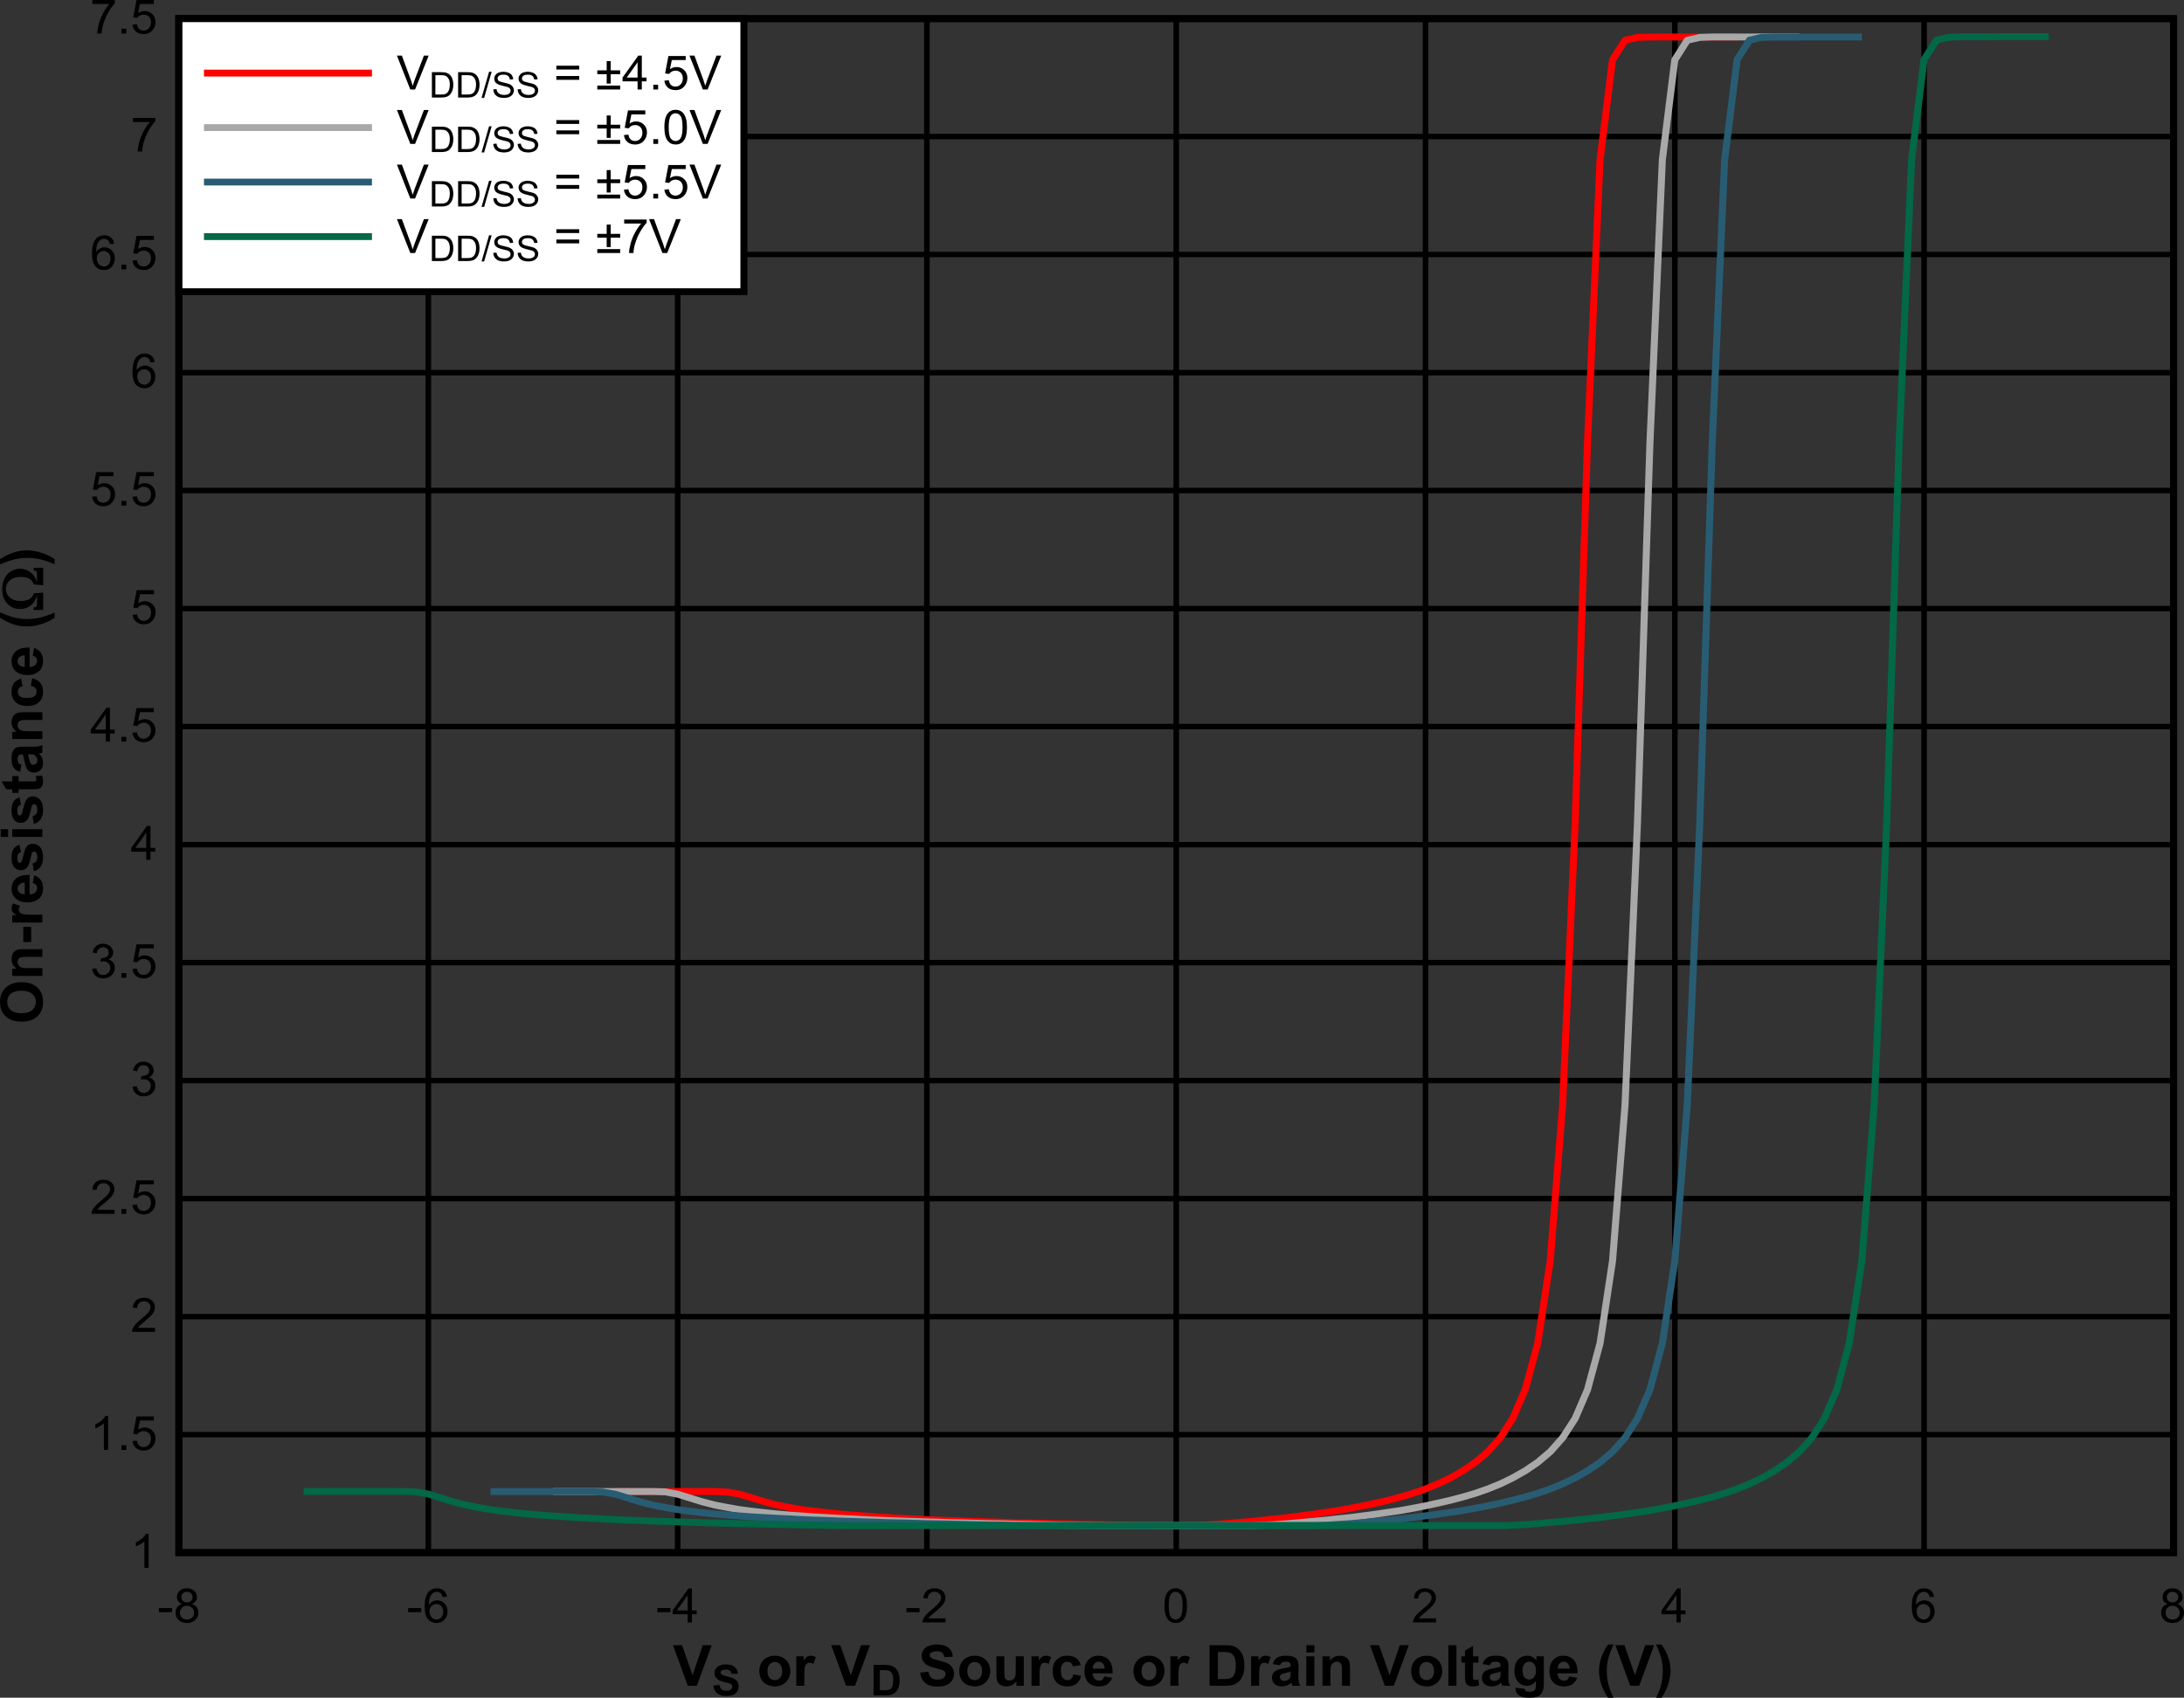 <?xml version="1.0" encoding="UTF-8" standalone="no"?>
<svg
   xmlns:dc="http://purl.org/dc/elements/1.1/"
   xmlns:cc="http://creativecommons.org/ns#"
   xmlns:rdf="http://www.w3.org/1999/02/22-rdf-syntax-ns#"
   xmlns:svg="http://www.w3.org/2000/svg"
   xmlns="http://www.w3.org/2000/svg"
   xmlns:xlink="http://www.w3.org/1999/xlink"
   xmlns:sodipodi="http://sodipodi.sourceforge.net/DTD/sodipodi-0.dtd"
   xmlns:inkscape="http://www.inkscape.org/namespaces/inkscape"
   sodipodi:docname="2_RON_vs_VS_Dual_Small.pdf"
   id="svg644"
   version="1.2"
   viewBox="0 0 331.143 257.457"
   height="257.457pt"
   width="331.143pt">
  <rect x="0" y="0" width="331.143" height="257.457" fill="#333333" stroke="none"/>
  <sodipodi:namedview
     id="namedview646"
     inkscape:window-height="480"
     inkscape:window-width="640"
     inkscape:pageshadow="2"
     inkscape:pageopacity="0"
     guidetolerance="10"
     gridtolerance="10"
     objecttolerance="10"
     borderopacity="1"
     bordercolor="#666666"
     pagecolor="#ffffff" />
  <defs
     id="defs175">
    <g
       id="g173">
      <symbol
         id="glyph0-0"
         overflow="visible">
        <path
           inkscape:connector-curvature="0"
           id="path2"
           d="m 1.109,0 v -5.375 h 4.406 V 0 Z m 0.125,-0.141 H 5.375 V -5.25 H 1.234 Z m 0,0"
           style="stroke:none" />
      </symbol>
      <symbol
         id="glyph0-1"
         overflow="visible">
        <path
           inkscape:connector-curvature="0"
           id="path5"
           d="M 2.25,0 0,-6.156 H 1.375 L 2.969,-1.609 4.516,-6.156 H 5.875 L 3.609,0 Z m 0,0"
           style="stroke:none" />
      </symbol>
      <symbol
         id="glyph0-2"
         overflow="visible">
        <path
           inkscape:connector-curvature="0"
           id="path8"
           d=""
           style="stroke:none" />
      </symbol>
      <symbol
         id="glyph0-3"
         overflow="visible">
        <path
           inkscape:connector-curvature="0"
           id="path11"
           d="m 0.359,-2.297 c 0,-0.395 0.098,-0.773 0.297,-1.141 0.195,-0.363 0.473,-0.641 0.828,-0.828 0.363,-0.195 0.77,-0.297 1.219,-0.297 0.695,0 1.266,0.223 1.703,0.656 0.434,0.438 0.656,0.992 0.656,1.656 0,0.68 -0.227,1.242 -0.672,1.688 -0.438,0.438 -0.996,0.656 -1.672,0.656 -0.418,0 -0.82,-0.09 -1.203,-0.266 -0.375,-0.184 -0.664,-0.457 -0.859,-0.812 -0.199,-0.363 -0.297,-0.801 -0.297,-1.312 z m 1.234,0.062 c 0,0.449 0.102,0.793 0.312,1.031 0.215,0.23 0.484,0.344 0.797,0.344 0.32,0 0.586,-0.113 0.797,-0.344 0.215,-0.238 0.328,-0.582 0.328,-1.031 C 3.828,-2.668 3.715,-3.008 3.5,-3.25 3.289,-3.488 3.023,-3.609 2.703,-3.609 c -0.312,0 -0.582,0.121 -0.797,0.359 -0.211,0.242 -0.312,0.582 -0.312,1.016 z m 0,0"
           style="stroke:none" />
      </symbol>
      <symbol
         id="glyph0-4"
         overflow="visible">
        <path
           inkscape:connector-curvature="0"
           id="path14"
           d="m 1.797,0 h -1.219 v -4.469 h 1.125 v 0.641 c 0.195,-0.301 0.367,-0.5 0.516,-0.594 C 2.371,-4.512 2.551,-4.562 2.75,-4.562 c 0.27,0 0.535,0.074 0.797,0.219 l -0.375,1.031 C 2.961,-3.434 2.77,-3.5 2.594,-3.5 c -0.168,0 -0.309,0.051 -0.422,0.141 -0.117,0.086 -0.211,0.246 -0.281,0.484 -0.062,0.242 -0.094,0.742 -0.094,1.5 z m 0,0"
           style="stroke:none" />
      </symbol>
      <symbol
         id="glyph0-5"
         overflow="visible">
        <path
           inkscape:connector-curvature="0"
           id="path17"
           d="m 0.312,-2 1.25,-0.125 c 0.07,0.406 0.223,0.711 0.453,0.906 0.227,0.188 0.535,0.281 0.922,0.281 0.402,0 0.711,-0.082 0.922,-0.25 0.207,-0.176 0.312,-0.379 0.312,-0.609 0,-0.145 -0.051,-0.266 -0.141,-0.359 C 3.945,-2.258 3.793,-2.352 3.578,-2.438 3.43,-2.477 3.09,-2.566 2.562,-2.703 1.883,-2.867 1.402,-3.07 1.125,-3.312 0.738,-3.645 0.547,-4.055 0.547,-4.547 c 0,-0.309 0.086,-0.602 0.266,-0.875 0.184,-0.277 0.453,-0.488 0.797,-0.625 0.34,-0.145 0.754,-0.219 1.234,-0.219 0.789,0 1.383,0.176 1.781,0.516 0.402,0.336 0.617,0.785 0.641,1.344 L 4,-4.344 C 3.938,-4.664 3.816,-4.895 3.641,-5.031 3.461,-5.164 3.191,-5.234 2.828,-5.234 c -0.367,0 -0.652,0.074 -0.859,0.219 -0.137,0.094 -0.203,0.227 -0.203,0.391 0,0.148 0.062,0.27 0.188,0.359 0.152,0.137 0.539,0.277 1.156,0.422 0.621,0.148 1.082,0.301 1.375,0.453 0.301,0.148 0.535,0.355 0.703,0.625 0.176,0.262 0.266,0.586 0.266,0.969 0,0.355 -0.105,0.691 -0.312,1 -0.199,0.305 -0.48,0.535 -0.844,0.688 -0.367,0.145 -0.824,0.219 -1.375,0.219 -0.805,0 -1.418,-0.176 -1.844,-0.531 C 0.648,-0.785 0.395,-1.312 0.312,-2 Z m 0,0"
           style="stroke:none" />
      </symbol>
      <symbol
         id="glyph0-6"
         overflow="visible">
        <path
           inkscape:connector-curvature="0"
           id="path20"
           d="m 3.641,0 v -0.672 c -0.168,0.242 -0.387,0.43 -0.656,0.562 C 2.711,0.023 2.426,0.094 2.125,0.094 1.82,0.094 1.543,0.027 1.297,-0.094 1.055,-0.227 0.879,-0.414 0.766,-0.656 0.66,-0.895 0.609,-1.223 0.609,-1.641 V -4.469 H 1.812 v 2.062 c 0,0.625 0.02,1.012 0.062,1.156 0.051,0.137 0.133,0.246 0.25,0.328 0.113,0.086 0.266,0.125 0.453,0.125 0.207,0 0.391,-0.051 0.547,-0.156 0.164,-0.113 0.273,-0.254 0.328,-0.422 0.059,-0.164 0.094,-0.566 0.094,-1.203 V -4.469 h 1.219 V 0 Z m 0,0"
           style="stroke:none" />
      </symbol>
      <symbol
         id="glyph0-7"
         overflow="visible">
        <path
           inkscape:connector-curvature="0"
           id="path23"
           d="m 4.609,-3.141 -1.188,0.203 c -0.043,-0.227 -0.137,-0.398 -0.281,-0.516 -0.137,-0.121 -0.32,-0.188 -0.547,-0.188 -0.305,0 -0.543,0.105 -0.719,0.312 -0.18,0.199 -0.266,0.539 -0.266,1.016 0,0.531 0.086,0.91 0.266,1.125 0.184,0.219 0.43,0.328 0.734,0.328 0.227,0 0.414,-0.062 0.562,-0.188 0.152,-0.133 0.258,-0.359 0.312,-0.672 l 1.188,0.203 C 4.555,-0.984 4.32,-0.582 3.969,-0.312 3.613,-0.039 3.145,0.094 2.562,0.094 c -0.668,0 -1.207,-0.203 -1.609,-0.609 -0.398,-0.414 -0.594,-0.988 -0.594,-1.719 0,-0.727 0.195,-1.297 0.594,-1.703 0.402,-0.414 0.945,-0.625 1.625,-0.625 0.559,0 1.004,0.121 1.328,0.359 0.332,0.23 0.566,0.586 0.703,1.062 z m 0,0"
           style="stroke:none" />
      </symbol>
      <symbol
         id="glyph0-8"
         overflow="visible">
        <path
           inkscape:connector-curvature="0"
           id="path26"
           d="M 3.281,-1.422 4.484,-1.219 C 4.328,-0.789 4.082,-0.461 3.75,-0.234 3.414,-0.016 2.996,0.094 2.5,0.094 c -0.805,0 -1.395,-0.25 -1.766,-0.75 C 0.43,-1.059 0.281,-1.578 0.281,-2.203 c 0,-0.738 0.195,-1.316 0.594,-1.734 0.395,-0.414 0.895,-0.625 1.5,-0.625 0.676,0 1.211,0.223 1.609,0.656 0.395,0.438 0.582,1.113 0.562,2.016 H 1.516 C 1.523,-1.535 1.625,-1.258 1.812,-1.062 c 0.184,0.188 0.422,0.281 0.703,0.281 0.184,0 0.344,-0.047 0.469,-0.141 0.133,-0.102 0.234,-0.27 0.297,-0.5 z m 0.062,-1.188 C 3.332,-2.949 3.238,-3.211 3.062,-3.391 2.895,-3.566 2.691,-3.656 2.453,-3.656 c -0.273,0 -0.492,0.098 -0.656,0.281 -0.18,0.188 -0.262,0.445 -0.25,0.766 z m 0,0"
           style="stroke:none" />
      </symbol>
      <symbol
         id="glyph0-9"
         overflow="visible">
        <path
           inkscape:connector-curvature="0"
           id="path29"
           d="M 0.641,-6.156 H 2.969 c 0.52,0 0.922,0.039 1.203,0.109 0.363,0.105 0.676,0.301 0.938,0.578 0.27,0.273 0.473,0.605 0.609,1 0.133,0.387 0.203,0.871 0.203,1.453 0,0.5 -0.066,0.934 -0.188,1.297 C 5.578,-1.258 5.352,-0.895 5.062,-0.625 4.832,-0.414 4.527,-0.246 4.156,-0.125 3.875,-0.039 3.496,0 3.031,0 H 0.641 Z M 1.906,-5.125 v 4.094 h 0.953 c 0.352,0 0.609,-0.02 0.766,-0.062 0.207,-0.051 0.379,-0.133 0.516,-0.25 0.133,-0.121 0.242,-0.32 0.328,-0.594 0.09,-0.277 0.141,-0.66 0.141,-1.141 0,-0.477 -0.051,-0.844 -0.141,-1.094 C 4.383,-4.43 4.262,-4.629 4.109,-4.766 3.961,-4.91 3.77,-5.008 3.531,-5.062 3.352,-5.102 3.004,-5.125 2.484,-5.125 Z m 0,0"
           style="stroke:none" />
      </symbol>
      <symbol
         id="glyph0-10"
         overflow="visible">
        <path
           inkscape:connector-curvature="0"
           id="path32"
           d="M 1.531,-3.109 0.438,-3.297 C 0.559,-3.723 0.773,-4.039 1.078,-4.25 c 0.301,-0.207 0.75,-0.312 1.344,-0.312 0.539,0 0.941,0.066 1.203,0.188 0.258,0.125 0.441,0.289 0.547,0.484 0.113,0.188 0.172,0.539 0.172,1.047 l -0.016,1.375 c 0,0.398 0.016,0.691 0.047,0.875 C 4.414,-0.406 4.492,-0.207 4.609,0 H 3.406 C 3.375,-0.082 3.336,-0.195 3.297,-0.344 3.273,-0.414 3.258,-0.461 3.25,-0.484 3.039,-0.285 2.816,-0.137 2.578,-0.047 2.348,0.043 2.098,0.094 1.828,0.094 1.359,0.094 0.988,-0.023 0.719,-0.266 0.445,-0.512 0.312,-0.832 0.312,-1.219 0.312,-1.465 0.375,-1.691 0.5,-1.891 0.621,-2.086 0.797,-2.238 1.016,-2.344 1.23,-2.445 1.555,-2.539 1.984,-2.625 2.543,-2.727 2.938,-2.82 3.156,-2.906 v -0.125 c 0,-0.227 -0.059,-0.391 -0.172,-0.484 -0.117,-0.09 -0.336,-0.141 -0.656,-0.141 -0.211,0 -0.379,0.043 -0.5,0.125 -0.125,0.086 -0.227,0.227 -0.297,0.422 z m 1.625,0.969 C 3,-2.086 2.754,-2.023 2.422,-1.953 2.086,-1.891 1.867,-1.82 1.766,-1.75 c -0.168,0.105 -0.25,0.242 -0.25,0.406 0,0.168 0.062,0.316 0.188,0.438 C 1.836,-0.789 2,-0.734 2.188,-0.734 c 0.215,0 0.426,-0.066 0.625,-0.203 C 2.957,-1.039 3.055,-1.172 3.109,-1.328 3.137,-1.43 3.156,-1.625 3.156,-1.906 Z m 0,0"
           style="stroke:none" />
      </symbol>
      <symbol
         id="glyph0-11"
         overflow="visible">
        <path
           inkscape:connector-curvature="0"
           id="path35"
           d="M 0.625,-5.062 V -6.156 H 1.844 V -5.062 Z M 0.625,0 V -4.469 H 1.844 V 0 Z m 0,0"
           style="stroke:none" />
      </symbol>
      <symbol
         id="glyph0-12"
         overflow="visible">
        <path
           inkscape:connector-curvature="0"
           id="path38"
           d="M 4.797,0 H 3.578 V -2.281 C 3.578,-2.758 3.551,-3.066 3.5,-3.203 3.445,-3.348 3.363,-3.457 3.25,-3.531 c -0.117,-0.082 -0.258,-0.125 -0.422,-0.125 -0.211,0 -0.398,0.059 -0.562,0.172 -0.168,0.105 -0.285,0.254 -0.344,0.438 -0.062,0.188 -0.094,0.535 -0.094,1.031 V 0 H 0.625 V -4.469 H 1.75 v 0.656 c 0.395,-0.496 0.895,-0.75 1.5,-0.75 0.27,0 0.516,0.051 0.734,0.141 0.215,0.094 0.383,0.215 0.5,0.359 0.113,0.148 0.191,0.316 0.234,0.5 0.051,0.18 0.078,0.441 0.078,0.781 z m 0,0"
           style="stroke:none" />
      </symbol>
      <symbol
         id="glyph0-13"
         overflow="visible">
        <path
           inkscape:connector-curvature="0"
           id="path41"
           d="M 0.625,0 V -6.156 H 1.844 V 0 Z m 0,0"
           style="stroke:none" />
      </symbol>
      <symbol
         id="glyph0-14"
         overflow="visible">
        <path
           inkscape:connector-curvature="0"
           id="path44"
           d="m 2.734,-4.469 v 0.953 H 1.906 v 1.797 c 0,0.367 0.004,0.582 0.016,0.641 0.02,0.055 0.055,0.102 0.109,0.141 0.051,0.043 0.117,0.062 0.203,0.062 0.113,0 0.273,-0.035 0.484,-0.109 l 0.109,0.906 C 2.547,0.035 2.227,0.094 1.875,0.094 1.656,0.094 1.457,0.059 1.281,0 1.102,-0.07 0.973,-0.164 0.891,-0.281 0.816,-0.395 0.762,-0.551 0.734,-0.75 0.703,-0.883 0.688,-1.16 0.688,-1.578 v -1.938 H 0.141 V -4.469 H 0.688 v -0.875 l 1.219,-0.703 v 1.578 z m 0,0"
           style="stroke:none" />
      </symbol>
      <symbol
         id="glyph0-15"
         overflow="visible">
        <path
           inkscape:connector-curvature="0"
           id="path47"
           d="M 0.516,0.297 1.906,0.453 C 1.926,0.605 1.977,0.719 2.062,0.781 c 0.113,0.082 0.297,0.125 0.547,0.125 0.309,0 0.547,-0.051 0.703,-0.141 C 3.414,0.703 3.492,0.602 3.547,0.469 3.586,0.375 3.609,0.191 3.609,-0.078 V -0.719 C 3.242,-0.238 2.785,0 2.234,0 1.629,0 1.145,-0.254 0.781,-0.766 0.5,-1.16 0.359,-1.656 0.359,-2.25 c 0,-0.746 0.18,-1.32 0.547,-1.719 0.371,-0.395 0.836,-0.594 1.391,-0.594 0.559,0 1.023,0.242 1.391,0.719 v -0.625 h 1.125 v 4.016 C 4.812,0.066 4.762,0.457 4.672,0.719 4.586,0.977 4.465,1.18 4.312,1.328 4.156,1.48 3.941,1.602 3.672,1.688 3.398,1.77 3.059,1.812 2.656,1.812 1.875,1.812 1.32,1.68 1,1.422 0.676,1.16 0.516,0.832 0.516,0.438 c 0,-0.043 0,-0.09 0,-0.141 z m 1.078,-2.625 c 0,0.48 0.094,0.832 0.281,1.047 0.195,0.219 0.43,0.328 0.703,0.328 0.289,0 0.535,-0.109 0.734,-0.328 C 3.52,-1.508 3.625,-1.848 3.625,-2.297 3.625,-2.754 3.523,-3.094 3.328,-3.312 3.141,-3.539 2.895,-3.656 2.594,-3.656 c -0.281,0 -0.523,0.113 -0.719,0.328 -0.188,0.219 -0.281,0.555 -0.281,1 z m 0,0"
           style="stroke:none" />
      </symbol>
      <symbol
         id="glyph0-16"
         overflow="visible">
        <path
           inkscape:connector-curvature="0"
           id="path50"
           d="M 2.641,1.812 H 1.812 C 1.375,1.164 1.035,0.492 0.797,-0.203 c -0.23,-0.695 -0.344,-1.375 -0.344,-2.031 0,-0.809 0.145,-1.578 0.438,-2.297 0.238,-0.621 0.551,-1.203 0.938,-1.734 H 2.656 C 2.258,-5.422 1.988,-4.695 1.844,-4.094 1.695,-3.5 1.625,-2.867 1.625,-2.203 c 0,0.461 0.039,0.93 0.125,1.406 0.082,0.48 0.203,0.938 0.359,1.375 0.102,0.289 0.281,0.703 0.531,1.234 z m 0,0"
           style="stroke:none" />
      </symbol>
      <symbol
         id="glyph0-17"
         overflow="visible">
        <path
           inkscape:connector-curvature="0"
           id="path53"
           d="m 0.297,1.812 c 0.238,-0.5 0.406,-0.887 0.5,-1.156 C 0.898,0.395 0.992,0.09 1.078,-0.25 1.16,-0.602 1.219,-0.938 1.25,-1.25 1.289,-1.559 1.312,-1.879 1.312,-2.203 1.312,-2.867 1.238,-3.5 1.094,-4.094 0.945,-4.695 0.676,-5.422 0.281,-6.266 h 0.828 c 0.434,0.605 0.773,1.246 1.016,1.922 0.238,0.668 0.359,1.352 0.359,2.047 0,0.586 -0.102,1.215 -0.297,1.891 C 1.977,0.34 1.621,1.082 1.125,1.812 Z m 0,0"
           style="stroke:none" />
      </symbol>
      <symbol
         id="glyph1-0"
         overflow="visible">
        <path
           inkscape:connector-curvature="0"
           id="path56"
           d="M 0.828,0 V -4.031 H 4.125 V 0 Z m 0.094,-0.094 H 4.031 V -3.938 H 0.922 Z m 0,0"
           style="stroke:none" />
      </symbol>
      <symbol
         id="glyph1-1"
         overflow="visible">
        <path
           inkscape:connector-curvature="0"
           id="path59"
           d="m 0.234,-1.5 0.938,-0.094 c 0.051,0.305 0.16,0.527 0.328,0.672 0.176,0.148 0.41,0.219 0.703,0.219 0.301,0 0.531,-0.062 0.688,-0.188 C 3.043,-1.023 3.125,-1.176 3.125,-1.344 3.125,-1.445 3.09,-1.535 3.031,-1.609 2.969,-1.691 2.852,-1.766 2.688,-1.828 2.57,-1.855 2.316,-1.922 1.922,-2.016 1.41,-2.137 1.051,-2.297 0.844,-2.484 0.551,-2.73 0.406,-3.039 0.406,-3.406 c 0,-0.238 0.066,-0.457 0.203,-0.656 0.133,-0.207 0.332,-0.363 0.594,-0.469 0.258,-0.113 0.57,-0.172 0.938,-0.172 0.59,0 1.035,0.133 1.328,0.391 0.301,0.25 0.461,0.59 0.484,1.016 L 3,-3.266 c -0.043,-0.227 -0.133,-0.395 -0.266,-0.5 -0.137,-0.102 -0.34,-0.156 -0.609,-0.156 -0.281,0 -0.504,0.055 -0.656,0.156 -0.094,0.074 -0.141,0.176 -0.141,0.297 0,0.105 0.047,0.199 0.141,0.281 0.113,0.094 0.406,0.199 0.875,0.312 0.465,0.105 0.812,0.215 1.031,0.328 0.215,0.117 0.391,0.273 0.516,0.469 0.121,0.199 0.188,0.445 0.188,0.734 0,0.262 -0.074,0.512 -0.219,0.75 -0.148,0.23 -0.363,0.402 -0.641,0.516 -0.273,0.102 -0.617,0.156 -1.031,0.156 -0.594,0 -1.055,-0.133 -1.375,-0.406 C 0.488,-0.598 0.293,-0.988 0.234,-1.5 Z m 0,0"
           style="stroke:none" />
      </symbol>
      <symbol
         id="glyph1-2"
         overflow="visible">
        <path
           inkscape:connector-curvature="0"
           id="path62"
           d="M 0.484,-4.625 H 2.219 c 0.395,0 0.695,0.035 0.906,0.094 0.277,0.086 0.52,0.23 0.719,0.438 0.195,0.199 0.344,0.445 0.438,0.734 0.102,0.293 0.156,0.66 0.156,1.094 0,0.387 -0.051,0.715 -0.141,0.984 -0.117,0.336 -0.285,0.605 -0.5,0.812 C 3.629,-0.312 3.402,-0.184 3.125,-0.094 2.906,-0.031 2.621,0 2.281,0 H 0.484 Z M 1.438,-3.844 v 3.062 h 0.703 c 0.27,0 0.461,-0.016 0.578,-0.047 0.152,-0.027 0.285,-0.094 0.391,-0.188 0.102,-0.09 0.188,-0.238 0.25,-0.438 0.059,-0.207 0.094,-0.492 0.094,-0.859 0,-0.352 -0.035,-0.625 -0.094,-0.812 C 3.297,-3.32 3.207,-3.473 3.094,-3.578 2.977,-3.68 2.824,-3.754 2.641,-3.797 2.516,-3.824 2.254,-3.844 1.859,-3.844 Z m 0,0"
           style="stroke:none" />
      </symbol>
      <symbol
         id="glyph2-0"
         overflow="visible">
        <path
           inkscape:connector-curvature="0"
           id="path65"
           d="M 0,-1.078 H -5.516 V -5.375 H 0 Z m -0.141,-0.125 V -5.25 H -5.375 v 4.047 z m 0,0"
           style="stroke:none" />
      </symbol>
      <symbol
         id="glyph2-1"
         overflow="visible">
        <path
           inkscape:connector-curvature="0"
           id="path68"
           d="m -3.109,-0.375 c -0.645,0 -1.188,-0.094 -1.625,-0.281 -0.32,-0.133 -0.609,-0.32 -0.859,-0.562 -0.258,-0.246 -0.453,-0.52 -0.578,-0.812 -0.164,-0.383 -0.25,-0.828 -0.25,-1.328 0,-0.902 0.293,-1.629 0.875,-2.172 0.574,-0.551 1.379,-0.828 2.406,-0.828 1.012,0 1.809,0.273 2.391,0.812 0.574,0.543 0.859,1.27 0.859,2.172 0,0.918 -0.285,1.648 -0.859,2.188 -0.57,0.543 -1.359,0.812 -2.359,0.812 z M -3.156,-1.656 c 0.711,0 1.254,-0.16 1.625,-0.484 0.367,-0.32 0.547,-0.734 0.547,-1.234 0,-0.488 -0.18,-0.891 -0.547,-1.203 -0.363,-0.32 -0.91,-0.484 -1.641,-0.484 -0.727,0 -1.27,0.16 -1.625,0.469 -0.352,0.305 -0.531,0.711 -0.531,1.219 0,0.523 0.184,0.941 0.547,1.25 0.355,0.312 0.898,0.469 1.625,0.469 z m 0,0"
           style="stroke:none" />
      </symbol>
      <symbol
         id="glyph2-2"
         overflow="visible">
        <path
           inkscape:connector-curvature="0"
           id="path71"
           d="M 0,-4.672 V -3.5 h -2.328 c -0.496,0 -0.816,0.027 -0.953,0.078 -0.145,0.055 -0.258,0.137 -0.344,0.25 -0.082,0.117 -0.125,0.254 -0.125,0.406 0,0.211 0.059,0.398 0.172,0.562 0.117,0.156 0.273,0.27 0.469,0.328 0.188,0.055 0.539,0.078 1.047,0.078 H 0 v 1.188 h -4.562 v -1.094 h 0.656 c -0.508,-0.395 -0.766,-0.883 -0.766,-1.469 0,-0.258 0.051,-0.5 0.141,-0.719 0.094,-0.215 0.223,-0.379 0.375,-0.484 0.148,-0.113 0.316,-0.191 0.5,-0.234 0.188,-0.039 0.461,-0.062 0.812,-0.062 z m 0,0"
           style="stroke:none" />
      </symbol>
      <symbol
         id="glyph2-3"
         overflow="visible">
        <path
           inkscape:connector-curvature="0"
           id="path74"
           d="m -1.688,-0.484 h -1.203 v -2.312 H -1.688 Z m 0,0"
           style="stroke:none" />
      </symbol>
      <symbol
         id="glyph2-4"
         overflow="visible">
        <path
           inkscape:connector-curvature="0"
           id="path77"
           d="m 0,-1.75 v 1.188 h -4.562 v -1.109 h 0.641 c -0.301,-0.184 -0.5,-0.352 -0.594,-0.5 -0.102,-0.145 -0.156,-0.316 -0.156,-0.516 0,-0.258 0.082,-0.516 0.234,-0.766 l 1.047,0.359 c -0.133,0.199 -0.203,0.383 -0.203,0.547 0,0.168 0.051,0.309 0.141,0.422 0.094,0.117 0.27,0.211 0.516,0.281 0.242,0.062 0.754,0.094 1.531,0.094 z m 0,0"
           style="stroke:none" />
      </symbol>
      <symbol
         id="glyph2-5"
         overflow="visible">
        <path
           inkscape:connector-curvature="0"
           id="path80"
           d="M -1.453,-3.203 -1.25,-4.375 c 0.438,0.148 0.777,0.387 1.016,0.719 0.23,0.324 0.344,0.73 0.344,1.219 0,0.773 -0.258,1.348 -0.781,1.719 -0.414,0.305 -0.941,0.453 -1.578,0.453 -0.758,0 -1.352,-0.191 -1.781,-0.578 -0.426,-0.395 -0.641,-0.891 -0.641,-1.484 0,-0.652 0.227,-1.176 0.672,-1.562 0.449,-0.383 1.137,-0.566 2.062,-0.547 v 2.953 c 0.355,-0.008 0.637,-0.102 0.844,-0.281 0.199,-0.184 0.297,-0.414 0.297,-0.688 0,-0.184 -0.051,-0.344 -0.156,-0.469 -0.102,-0.121 -0.27,-0.219 -0.5,-0.281 z m -1.219,-0.062 c -0.352,0 -0.617,0.09 -0.797,0.266 -0.184,0.168 -0.281,0.371 -0.281,0.609 0,0.262 0.102,0.477 0.297,0.641 0.188,0.168 0.449,0.25 0.781,0.25 z m 0,0"
           style="stroke:none" />
      </symbol>
      <symbol
         id="glyph2-6"
         overflow="visible">
        <path
           inkscape:connector-curvature="0"
           id="path83"
           d="m -1.297,-0.203 -0.188,-1.188 c 0.23,-0.051 0.41,-0.148 0.531,-0.297 0.125,-0.152 0.188,-0.375 0.188,-0.656 0,-0.301 -0.055,-0.531 -0.172,-0.688 -0.082,-0.102 -0.191,-0.156 -0.328,-0.156 -0.09,0 -0.172,0.027 -0.234,0.078 -0.051,0.062 -0.102,0.199 -0.156,0.406 -0.207,0.949 -0.398,1.555 -0.578,1.812 -0.246,0.355 -0.594,0.531 -1.031,0.531 -0.395,0 -0.727,-0.148 -1,-0.453 -0.27,-0.309 -0.406,-0.789 -0.406,-1.438 0,-0.602 0.105,-1.051 0.312,-1.344 0.199,-0.301 0.496,-0.508 0.891,-0.625 L -3.25,-3.109 c -0.176,0.055 -0.312,0.148 -0.406,0.281 -0.09,0.125 -0.141,0.316 -0.141,0.562 0,0.312 0.043,0.539 0.125,0.672 0.062,0.086 0.148,0.125 0.25,0.125 0.086,0 0.16,-0.035 0.219,-0.109 0.086,-0.102 0.199,-0.469 0.344,-1.094 C -2.711,-3.305 -2.535,-3.75 -2.328,-4 c 0.219,-0.246 0.523,-0.375 0.906,-0.375 0.418,0 0.777,0.176 1.078,0.516 0.305,0.344 0.453,0.852 0.453,1.516 0,0.617 -0.125,1.102 -0.375,1.453 -0.258,0.355 -0.602,0.586 -1.031,0.688 z m 0,0"
           style="stroke:none" />
      </symbol>
      <symbol
         id="glyph2-7"
         overflow="visible">
        <path
           inkscape:connector-curvature="0"
           id="path86"
           d="m -5.188,-0.625 h -1.125 v -1.172 h 1.125 z M 0,-0.625 H -4.562 V -1.797 H 0 Z m 0,0"
           style="stroke:none" />
      </symbol>
      <symbol
         id="glyph2-8"
         overflow="visible">
        <path
           inkscape:connector-curvature="0"
           id="path89"
           d="m -4.562,-2.672 h 0.953 v 0.812 h 1.844 c 0.375,0 0.598,-0.004 0.656,-0.016 0.062,-0.02 0.117,-0.055 0.156,-0.109 0.031,-0.051 0.047,-0.117 0.047,-0.203 0,-0.102 -0.035,-0.258 -0.109,-0.469 l 0.938,-0.109 c 0.121,0.281 0.188,0.598 0.188,0.938 0,0.211 -0.039,0.402 -0.109,0.578 -0.07,0.168 -0.164,0.293 -0.281,0.375 -0.121,0.086 -0.285,0.145 -0.484,0.172 -0.133,0.023 -0.414,0.031 -0.844,0.031 h -2 V -0.125 H -4.562 v -0.547 h -0.922 l -0.703,-1.188 h 1.625 z m 0,0"
           style="stroke:none" />
      </symbol>
      <symbol
         id="glyph2-9"
         overflow="visible">
        <path
           inkscape:connector-curvature="0"
           id="path92"
           d="M -3.172,-1.5 -3.375,-0.422 c -0.434,-0.121 -0.758,-0.332 -0.969,-0.625 -0.215,-0.301 -0.328,-0.738 -0.328,-1.312 0,-0.527 0.066,-0.922 0.188,-1.172 0.125,-0.258 0.289,-0.441 0.484,-0.547 0.199,-0.102 0.566,-0.156 1.094,-0.156 H -1.5 c 0.398,0 0.695,-0.016 0.891,-0.047 C -0.422,-4.32 -0.215,-4.395 0,-4.5 v 1.172 c -0.082,0.031 -0.203,0.07 -0.359,0.109 -0.07,0.023 -0.117,0.039 -0.141,0.047 0.199,0.199 0.352,0.414 0.453,0.641 0.102,0.23 0.156,0.477 0.156,0.734 0,0.469 -0.125,0.836 -0.375,1.094 C -0.523,-0.441 -0.852,-0.312 -1.25,-0.312 c -0.258,0 -0.488,-0.055 -0.688,-0.172 -0.195,-0.121 -0.348,-0.289 -0.453,-0.5 C -2.504,-1.199 -2.602,-1.52 -2.688,-1.938 -2.789,-2.488 -2.891,-2.867 -2.984,-3.078 h -0.125 c -0.227,0 -0.391,0.059 -0.484,0.172 -0.102,0.105 -0.156,0.316 -0.156,0.625 0,0.211 0.043,0.379 0.125,0.5 0.086,0.117 0.238,0.211 0.453,0.281 z M -2.188,-3.078 c 0.055,0.148 0.117,0.387 0.188,0.719 0.062,0.324 0.133,0.539 0.203,0.641 0.117,0.156 0.258,0.234 0.422,0.234 0.168,0 0.316,-0.062 0.438,-0.188 0.125,-0.121 0.188,-0.281 0.188,-0.469 0,-0.215 -0.07,-0.422 -0.219,-0.609 -0.102,-0.145 -0.234,-0.238 -0.391,-0.281 -0.102,-0.027 -0.301,-0.047 -0.594,-0.047 z m 0,0"
           style="stroke:none" />
      </symbol>
      <symbol
         id="glyph2-10"
         overflow="visible">
        <path
           inkscape:connector-curvature="0"
           id="path95"
           d="M -3.219,-4.516 -3,-3.344 c -0.238,0.043 -0.414,0.133 -0.531,0.266 -0.121,0.137 -0.188,0.316 -0.188,0.531 0,0.305 0.105,0.543 0.312,0.719 0.211,0.168 0.559,0.25 1.047,0.25 0.543,0 0.93,-0.086 1.156,-0.266 0.219,-0.176 0.328,-0.414 0.328,-0.719 0,-0.215 -0.066,-0.398 -0.203,-0.547 C -1.211,-3.254 -1.438,-3.352 -1.75,-3.406 l 0.203,-1.156 c 0.543,0.117 0.957,0.348 1.234,0.688 0.281,0.344 0.422,0.805 0.422,1.375 0,0.656 -0.207,1.18 -0.625,1.562 -0.426,0.387 -1.016,0.578 -1.766,0.578 -0.746,0 -1.332,-0.191 -1.75,-0.578 -0.426,-0.395 -0.641,-0.922 -0.641,-1.578 0,-0.551 0.121,-0.984 0.359,-1.297 0.242,-0.32 0.605,-0.555 1.094,-0.703 z m 0,0"
           style="stroke:none" />
      </symbol>
      <symbol
         id="glyph2-11"
         overflow="visible">
        <path
           inkscape:connector-curvature="0"
           id="path98"
           d=""
           style="stroke:none" />
      </symbol>
      <symbol
         id="glyph2-12"
         overflow="visible">
        <path
           inkscape:connector-curvature="0"
           id="path101"
           d="m 1.859,-2.578 v 0.812 c -0.668,0.43 -1.355,0.758 -2.062,0.984 -0.715,0.219 -1.41,0.328 -2.078,0.328 -0.832,0 -1.617,-0.133 -2.359,-0.406 -0.645,-0.246 -1.238,-0.555 -1.781,-0.922 v -0.812 c 0.875,0.387 1.621,0.652 2.234,0.797 0.605,0.148 1.246,0.219 1.922,0.219 0.48,0 0.965,-0.039 1.453,-0.125 0.492,-0.09 0.957,-0.211 1.406,-0.359 0.289,-0.09 0.711,-0.266 1.266,-0.516 z m 0,0"
           style="stroke:none" />
      </symbol>
      <symbol
         id="glyph2-13"
         overflow="visible">
        <path
           inkscape:connector-curvature="0"
           id="path104"
           d="M 1.859,-0.297 C 1.348,-0.523 0.949,-0.688 0.672,-0.781 c -0.273,-0.09 -0.586,-0.18 -0.938,-0.266 -0.352,-0.082 -0.688,-0.141 -1,-0.172 -0.32,-0.039 -0.656,-0.062 -1,-0.062 -0.676,0 -1.316,0.074 -1.922,0.219 -0.613,0.137 -1.359,0.398 -2.234,0.781 v -0.797 c 0.625,-0.426 1.285,-0.754 1.969,-0.984 0.688,-0.238 1.395,-0.359 2.109,-0.359 0.594,0 1.238,0.098 1.922,0.281 0.77,0.211 1.531,0.555 2.281,1.031 z m 0,0"
           style="stroke:none" />
      </symbol>
      <symbol
         id="glyph3-0"
         overflow="visible">
        <path
           inkscape:connector-curvature="0"
           id="path107"
           d="M 0,-0.438 H -5.516 V -4.734 H 0 Z m -0.141,-0.125 V -4.609 H -5.375 V -0.562 Z m 0,0"
           style="stroke:none" />
      </symbol>
      <symbol
         id="glyph3-1"
         overflow="visible">
        <path
           inkscape:connector-curvature="0"
           id="path110"
           d="M 0,-6.375 V -4 l -1.203,-0.094 c -0.164,-0.395 -0.406,-0.688 -0.719,-0.875 -0.309,-0.184 -0.75,-0.281 -1.312,-0.281 -0.777,0 -1.379,0.191 -1.797,0.562 -0.414,0.375 -0.625,0.848 -0.625,1.406 0,0.543 0.215,1.004 0.641,1.375 0.418,0.375 0.992,0.562 1.719,0.562 0.574,0 1.035,-0.094 1.375,-0.281 0.336,-0.195 0.574,-0.488 0.719,-0.875 L 0,-2.609 v 2.375 H -1.203 V -0.375 c 0.18,-0.008 0.301,-0.055 0.359,-0.141 0.105,-0.121 0.156,-0.316 0.156,-0.578 V -2.234 H -1 c -0.164,0.594 -0.461,1.055 -0.891,1.375 -0.426,0.324 -0.926,0.484 -1.5,0.484 -0.727,0 -1.336,-0.258 -1.828,-0.781 -0.496,-0.527 -0.75,-1.238 -0.75,-2.125 0,-0.551 0.113,-1.055 0.328,-1.516 0.211,-0.457 0.52,-0.805 0.922,-1.047 0.398,-0.246 0.84,-0.375 1.328,-0.375 0.594,0 1.113,0.176 1.547,0.516 0.438,0.336 0.723,0.777 0.844,1.328 l 0.312,0.031 V -5.5 c 0,-0.258 -0.039,-0.438 -0.125,-0.531 -0.082,-0.102 -0.211,-0.164 -0.391,-0.188 V -6.375 Z m 0,0"
           style="stroke:none" />
      </symbol>
      <symbol
         id="glyph4-0"
         overflow="visible">
        <path
           inkscape:connector-curvature="0"
           id="path113"
           d="M 0.922,0 V -4.5 H 4.594 V 0 Z M 1.031,-0.109 h 3.438 V -4.375 h -3.438 z m 0,0"
           style="stroke:none" />
      </symbol>
      <symbol
         id="glyph4-1"
         overflow="visible">
        <path
           inkscape:connector-curvature="0"
           id="path116"
           d="m 0.234,-1.547 v -0.625 H 2.219 v 0.625 z m 0,0"
           style="stroke:none" />
      </symbol>
      <symbol
         id="glyph4-2"
         overflow="visible">
        <path
           inkscape:connector-curvature="0"
           id="path119"
           d="m 1.297,-2.797 c -0.273,-0.09 -0.473,-0.227 -0.594,-0.406 -0.125,-0.176 -0.188,-0.391 -0.188,-0.641 0,-0.371 0.133,-0.688 0.406,-0.938 0.27,-0.258 0.633,-0.391 1.094,-0.391 0.457,0 0.828,0.133 1.109,0.391 0.277,0.262 0.422,0.582 0.422,0.953 0,0.242 -0.07,0.449 -0.203,0.625 -0.125,0.18 -0.32,0.316 -0.578,0.406 0.32,0.105 0.566,0.273 0.734,0.5 0.176,0.23 0.266,0.508 0.266,0.828 0,0.438 -0.164,0.809 -0.484,1.109 -0.312,0.305 -0.73,0.453 -1.25,0.453 -0.523,0 -0.945,-0.148 -1.266,-0.453 -0.312,-0.301 -0.469,-0.676 -0.469,-1.125 0,-0.332 0.082,-0.613 0.25,-0.844 0.176,-0.227 0.426,-0.383 0.75,-0.469 z m -0.125,-1.062 c 0,0.242 0.078,0.441 0.234,0.594 0.164,0.156 0.375,0.234 0.625,0.234 0.246,0 0.453,-0.07 0.609,-0.219 0.164,-0.152 0.25,-0.348 0.25,-0.578 0,-0.227 -0.086,-0.422 -0.25,-0.578 -0.168,-0.152 -0.371,-0.234 -0.609,-0.234 -0.25,0 -0.461,0.082 -0.625,0.234 C 1.25,-4.258 1.172,-4.074 1.172,-3.859 Z m -0.203,2.375 c 0,0.18 0.039,0.355 0.125,0.531 0.082,0.168 0.207,0.301 0.375,0.391 0.176,0.086 0.363,0.125 0.562,0.125 0.309,0 0.566,-0.094 0.766,-0.281 0.207,-0.195 0.312,-0.445 0.312,-0.75 0,-0.301 -0.105,-0.551 -0.312,-0.75 -0.211,-0.195 -0.473,-0.297 -0.781,-0.297 -0.305,0 -0.555,0.102 -0.75,0.297 -0.199,0.199 -0.297,0.445 -0.297,0.734 z m 0,0"
           style="stroke:none" />
      </symbol>
      <symbol
         id="glyph4-3"
         overflow="visible">
        <path
           inkscape:connector-curvature="0"
           id="path122"
           d="m 3.656,-3.891 -0.641,0.062 C 2.953,-4.074 2.867,-4.258 2.766,-4.375 2.586,-4.551 2.371,-4.641 2.125,-4.641 c -0.211,0 -0.395,0.055 -0.547,0.156 -0.199,0.148 -0.363,0.363 -0.484,0.641 -0.117,0.281 -0.172,0.68 -0.172,1.188 0.152,-0.227 0.344,-0.398 0.562,-0.516 0.227,-0.113 0.461,-0.172 0.703,-0.172 0.434,0 0.805,0.16 1.109,0.469 C 3.598,-2.562 3.75,-2.16 3.75,-1.672 c 0,0.324 -0.074,0.629 -0.219,0.906 -0.137,0.273 -0.332,0.488 -0.578,0.641 -0.25,0.145 -0.539,0.219 -0.859,0.219 -0.531,0 -0.973,-0.191 -1.312,-0.578 -0.336,-0.395 -0.5,-1.035 -0.5,-1.922 0,-0.996 0.188,-1.723 0.562,-2.172 0.32,-0.395 0.758,-0.594 1.312,-0.594 0.414,0 0.754,0.117 1.016,0.344 0.27,0.23 0.43,0.543 0.484,0.938 z m -2.641,2.219 c 0,0.219 0.047,0.43 0.141,0.625 0.09,0.199 0.223,0.352 0.391,0.453 0.176,0.105 0.359,0.156 0.547,0.156 0.27,0 0.504,-0.102 0.703,-0.312 0.195,-0.215 0.297,-0.508 0.297,-0.875 0,-0.363 -0.102,-0.645 -0.297,-0.844 -0.199,-0.207 -0.445,-0.312 -0.734,-0.312 -0.293,0 -0.543,0.105 -0.75,0.312 -0.199,0.199 -0.297,0.465 -0.297,0.797 z m 0,0"
           style="stroke:none" />
      </symbol>
      <symbol
         id="glyph4-4"
         overflow="visible">
        <path
           inkscape:connector-curvature="0"
           id="path125"
           d="M 2.375,0 V -1.234 H 0.094 V -1.812 l 2.391,-3.328 h 0.531 V -1.812 h 0.719 v 0.578 H 3.016 V 0 Z m 0,-1.812 V -4.125 l -1.641,2.312 z m 0,0"
           style="stroke:none" />
      </symbol>
      <symbol
         id="glyph4-5"
         overflow="visible">
        <path
           inkscape:connector-curvature="0"
           id="path128"
           d="M 3.703,-0.609 V 0 H 0.219 c 0,-0.152 0.023,-0.301 0.078,-0.438 C 0.387,-0.664 0.531,-0.891 0.719,-1.109 0.914,-1.336 1.195,-1.602 1.562,-1.906 2.133,-2.363 2.52,-2.723 2.719,-2.984 2.926,-3.254 3.031,-3.508 3.031,-3.75 3.031,-3.996 2.934,-4.207 2.75,-4.375 2.57,-4.551 2.332,-4.641 2.031,-4.641 c -0.305,0 -0.551,0.098 -0.734,0.281 -0.188,0.18 -0.289,0.43 -0.297,0.75 l -0.656,-0.062 c 0.039,-0.488 0.207,-0.859 0.5,-1.109 0.301,-0.258 0.703,-0.391 1.203,-0.391 0.508,0 0.91,0.145 1.203,0.422 0.289,0.273 0.438,0.613 0.438,1.016 0,0.211 -0.043,0.414 -0.125,0.609 -0.086,0.199 -0.23,0.41 -0.438,0.625 -0.199,0.219 -0.527,0.523 -0.984,0.906 -0.387,0.312 -0.637,0.527 -0.75,0.641 -0.117,0.117 -0.207,0.23 -0.266,0.344 z m 0,0"
           style="stroke:none" />
      </symbol>
      <symbol
         id="glyph4-6"
         overflow="visible">
        <path
           inkscape:connector-curvature="0"
           id="path131"
           d="M 0.312,-2.531 C 0.312,-3.145 0.375,-3.633 0.5,-4 c 0.121,-0.371 0.312,-0.66 0.562,-0.859 0.246,-0.207 0.566,-0.312 0.953,-0.312 0.277,0 0.523,0.059 0.734,0.172 0.215,0.117 0.395,0.277 0.531,0.484 0.145,0.211 0.254,0.465 0.328,0.766 0.082,0.305 0.125,0.711 0.125,1.219 0,0.605 -0.066,1.098 -0.188,1.469 -0.125,0.367 -0.32,0.652 -0.578,0.859 -0.25,0.199 -0.57,0.297 -0.953,0.297 -0.5,0 -0.898,-0.18 -1.188,-0.547 C 0.484,-0.879 0.312,-1.57 0.312,-2.531 Z m 0.656,0 c 0,0.844 0.098,1.41 0.297,1.688 0.207,0.273 0.457,0.406 0.75,0.406 0.301,0 0.551,-0.141 0.75,-0.422 C 2.961,-1.137 3.062,-1.695 3.062,-2.531 c 0,-0.852 -0.102,-1.414 -0.297,-1.688 -0.199,-0.277 -0.449,-0.422 -0.75,-0.422 -0.305,0 -0.543,0.121 -0.719,0.359 -0.219,0.324 -0.328,0.91 -0.328,1.75 z m 0,0"
           style="stroke:none" />
      </symbol>
      <symbol
         id="glyph4-7"
         overflow="visible">
        <path
           inkscape:connector-curvature="0"
           id="path134"
           d="M 2.734,0 H 2.094 v -4.031 c -0.156,0.148 -0.367,0.293 -0.625,0.438 -0.25,0.148 -0.477,0.258 -0.672,0.328 V -3.875 C 1.16,-4.039 1.477,-4.238 1.75,-4.469 2.02,-4.707 2.207,-4.941 2.312,-5.172 h 0.422 z m 0,0"
           style="stroke:none" />
      </symbol>
      <symbol
         id="glyph4-8"
         overflow="visible">
        <path
           inkscape:connector-curvature="0"
           id="path137"
           d="M 0.672,0 V -0.719 H 1.406 V 0 Z m 0,0"
           style="stroke:none" />
      </symbol>
      <symbol
         id="glyph4-9"
         overflow="visible">
        <path
           inkscape:connector-curvature="0"
           id="path140"
           d="m 0.312,-1.344 0.672,-0.062 c 0.051,0.324 0.164,0.57 0.344,0.734 C 1.512,-0.516 1.738,-0.438 2,-0.438 c 0.301,0 0.562,-0.113 0.781,-0.344 0.215,-0.227 0.328,-0.531 0.328,-0.906 0,-0.363 -0.105,-0.648 -0.312,-0.859 -0.211,-0.207 -0.48,-0.312 -0.812,-0.312 -0.211,0 -0.398,0.051 -0.562,0.141 C 1.254,-2.625 1.121,-2.504 1.031,-2.359 L 0.422,-2.438 l 0.5,-2.641 h 2.625 V -4.469 H 1.438 l -0.281,1.375 c 0.32,-0.207 0.656,-0.312 1,-0.312 0.457,0 0.844,0.16 1.156,0.469 0.32,0.305 0.484,0.699 0.484,1.188 0,0.469 -0.145,0.879 -0.422,1.219 -0.336,0.418 -0.793,0.625 -1.375,0.625 -0.48,0 -0.871,-0.129 -1.172,-0.391 C 0.523,-0.566 0.352,-0.914 0.312,-1.344 Z m 0,0"
           style="stroke:none" />
      </symbol>
      <symbol
         id="glyph4-10"
         overflow="visible">
        <path
           inkscape:connector-curvature="0"
           id="path143"
           d="M 0.312,-1.359 0.953,-1.438 c 0.07,0.355 0.195,0.613 0.375,0.766 0.176,0.156 0.395,0.234 0.656,0.234 0.301,0 0.555,-0.098 0.766,-0.297 C 2.957,-0.941 3.062,-1.195 3.062,-1.5 3.062,-1.789 2.961,-2.031 2.766,-2.219 2.578,-2.402 2.332,-2.5 2.031,-2.5 1.914,-2.5 1.762,-2.477 1.578,-2.438 L 1.656,-2.984 c 0.039,0 0.07,0 0.094,0 0.277,0 0.531,-0.066 0.75,-0.203 0.215,-0.145 0.328,-0.363 0.328,-0.656 0,-0.227 -0.086,-0.414 -0.25,-0.562 -0.156,-0.152 -0.363,-0.234 -0.609,-0.234 -0.25,0 -0.461,0.082 -0.625,0.234 -0.168,0.148 -0.277,0.379 -0.328,0.688 L 0.375,-3.828 c 0.07,-0.426 0.25,-0.754 0.531,-0.984 0.277,-0.238 0.629,-0.359 1.047,-0.359 0.289,0 0.555,0.066 0.797,0.188 0.238,0.125 0.422,0.293 0.547,0.5 C 3.43,-4.285 3.5,-4.066 3.5,-3.828 c 0,0.219 -0.066,0.426 -0.188,0.609 -0.125,0.18 -0.309,0.324 -0.547,0.438 0.309,0.062 0.551,0.211 0.719,0.438 C 3.66,-2.125 3.75,-1.848 3.75,-1.516 3.75,-1.066 3.582,-0.684 3.25,-0.375 2.914,-0.062 2.492,0.094 1.984,0.094 1.516,0.094 1.129,-0.039 0.828,-0.312 0.523,-0.582 0.352,-0.93 0.312,-1.359 Z m 0,0"
           style="stroke:none" />
      </symbol>
      <symbol
         id="glyph4-11"
         overflow="visible">
        <path
           inkscape:connector-curvature="0"
           id="path146"
           d="M 0.344,-4.469 V -5.078 H 3.75 V -4.594 C 3.414,-4.238 3.082,-3.77 2.75,-3.188 2.426,-2.613 2.176,-2.023 2,-1.422 1.863,-0.984 1.777,-0.508 1.75,0 H 1.078 c 0.008,-0.402 0.094,-0.895 0.25,-1.469 C 1.48,-2.039 1.707,-2.594 2,-3.125 2.289,-3.652 2.598,-4.102 2.922,-4.469 Z m 0,0"
           style="stroke:none" />
      </symbol>
      <symbol
         id="glyph4-12"
         overflow="visible">
        <path
           inkscape:connector-curvature="0"
           id="path149"
           d="M 2.062,0 0.031,-5.141 h 0.75 l 1.375,3.734 c 0.102,0.305 0.191,0.586 0.266,0.844 0.082,-0.277 0.176,-0.562 0.281,-0.844 L 4.125,-5.141 H 4.844 L 2.781,0 Z m 0,0"
           style="stroke:none" />
      </symbol>
      <symbol
         id="glyph4-13"
         overflow="visible">
        <path
           inkscape:connector-curvature="0"
           id="path152"
           d=""
           style="stroke:none" />
      </symbol>
      <symbol
         id="glyph4-14"
         overflow="visible">
        <path
           inkscape:connector-curvature="0"
           id="path155"
           d="M 3.875,-3.031 H 0.406 V -3.609 H 3.875 Z m 0,1.562 H 0.406 V -2.047 H 3.875 Z m 0,0"
           style="stroke:none" />
      </symbol>
      <symbol
         id="glyph4-15"
         overflow="visible">
        <path
           inkscape:connector-curvature="0"
           id="path158"
           d="M 1.703,-0.906 V -2.328 H 0.281 V -2.906 H 1.703 V -4.312 H 2.312 v 1.406 H 3.75 v 0.578 H 2.312 V -0.906 Z M 3.75,0 H 0.281 V -0.594 H 3.75 Z m 0,0"
           style="stroke:none" />
      </symbol>
      <symbol
         id="glyph5-0"
         overflow="visible">
        <path
           inkscape:connector-curvature="0"
           id="path161"
           d="m 0.688,0 v -3.359 h 2.75 V 0 Z M 0.781,-0.078 H 3.359 V -3.281 H 0.781 Z m 0,0"
           style="stroke:none" />
      </symbol>
      <symbol
         id="glyph5-1"
         overflow="visible">
        <path
           inkscape:connector-curvature="0"
           id="path164"
           d="M 0.422,0 V -3.844 H 1.781 c 0.301,0 0.535,0.02 0.703,0.047 0.215,0.055 0.41,0.148 0.578,0.281 0.207,0.168 0.359,0.387 0.453,0.656 0.102,0.273 0.156,0.582 0.156,0.922 0,0.293 -0.039,0.555 -0.109,0.781 C 3.5,-0.938 3.41,-0.754 3.297,-0.609 3.191,-0.461 3.07,-0.34 2.938,-0.25 2.812,-0.164 2.652,-0.102 2.469,-0.062 2.289,-0.02 2.082,0 1.844,0 Z m 0.531,-0.453 H 1.781 c 0.258,0 0.461,-0.02 0.609,-0.062 C 2.543,-0.566 2.664,-0.633 2.75,-0.719 2.871,-0.84 2.969,-1.004 3.031,-1.203 3.102,-1.41 3.141,-1.66 3.141,-1.953 3.141,-2.355 3.07,-2.664 2.938,-2.875 2.801,-3.09 2.637,-3.238 2.453,-3.312 2.305,-3.363 2.074,-3.391 1.766,-3.391 h -0.812 z m 0,0"
           style="stroke:none" />
      </symbol>
      <symbol
         id="glyph5-2"
         overflow="visible">
        <path
           inkscape:connector-curvature="0"
           id="path167"
           d="M 0,0.062 1.141,-3.906 H 1.531 L 0.391,0.062 Z m 0,0"
           style="stroke:none" />
      </symbol>
      <symbol
         id="glyph5-3"
         overflow="visible">
        <path
           inkscape:connector-curvature="0"
           id="path170"
           d="M 0.25,-1.234 0.734,-1.281 c 0.027,0.199 0.086,0.363 0.172,0.484 0.082,0.117 0.211,0.215 0.391,0.297 0.176,0.074 0.379,0.109 0.609,0.109 0.195,0 0.367,-0.023 0.516,-0.078 0.152,-0.059 0.27,-0.141 0.344,-0.234 0.07,-0.102 0.109,-0.219 0.109,-0.344 0,-0.113 -0.039,-0.219 -0.109,-0.312 C 2.703,-1.449 2.586,-1.531 2.422,-1.594 2.316,-1.621 2.082,-1.68 1.719,-1.766 1.352,-1.855 1.098,-1.941 0.953,-2.016 0.766,-2.105 0.621,-2.227 0.531,-2.375 0.438,-2.52 0.391,-2.68 0.391,-2.859 c 0,-0.184 0.055,-0.363 0.172,-0.531 0.113,-0.176 0.281,-0.305 0.5,-0.391 0.215,-0.082 0.457,-0.125 0.719,-0.125 0.289,0 0.547,0.051 0.766,0.141 0.227,0.086 0.398,0.215 0.516,0.391 0.121,0.18 0.191,0.383 0.203,0.609 l -0.5,0.031 C 2.734,-2.973 2.637,-3.156 2.484,-3.281 2.336,-3.402 2.113,-3.469 1.812,-3.469 c -0.324,0 -0.559,0.059 -0.703,0.172 -0.137,0.117 -0.203,0.254 -0.203,0.406 0,0.148 0.047,0.262 0.141,0.344 0.102,0.094 0.363,0.191 0.781,0.281 0.426,0.094 0.719,0.176 0.875,0.234 0.227,0.105 0.395,0.242 0.5,0.406 C 3.316,-1.469 3.375,-1.289 3.375,-1.094 3.375,-0.883 3.309,-0.684 3.188,-0.5 3.07,-0.32 2.898,-0.18 2.672,-0.078 2.453,0.012 2.199,0.062 1.922,0.062 1.566,0.062 1.27,0.012 1.031,-0.078 0.789,-0.18 0.602,-0.332 0.469,-0.531 0.332,-0.738 0.258,-0.973 0.25,-1.234 Z m 0,0"
           style="stroke:none" />
      </symbol>
    </g>
  </defs>
  <g
     transform="translate(-56.451,-63.725)"
     id="surface1">
    <g
       id="g179"
       style="fill:#000000;fill-opacity:1">
      <use
         height="100%"
         width="100%"
         id="use177"
         y="319.37"
         x="158.489"
         xlink:href="#glyph0-1" />
    </g>
    <g
       id="g183"
       style="fill:#000000;fill-opacity:1">
      <use
         height="100%"
         width="100%"
         id="use181"
         y="320.832"
         x="164.372"
         xlink:href="#glyph1-1" />
    </g>
    <g
       id="g195"
       style="fill:#000000;fill-opacity:1">
      <use
         height="100%"
         width="100%"
         id="use185"
         y="319.37"
         x="168.774"
         xlink:href="#glyph0-2" />
      <use
         height="100%"
         width="100%"
         id="use187"
         y="319.37"
         x="171.223"
         xlink:href="#glyph0-3" />
      <use
         height="100%"
         width="100%"
         id="use189"
         y="319.37"
         x="176.607"
         xlink:href="#glyph0-4" />
      <use
         height="100%"
         width="100%"
         id="use191"
         y="319.37"
         x="180.034"
         xlink:href="#glyph0-2" />
      <use
         height="100%"
         width="100%"
         id="use193"
         y="319.37"
         x="182.483"
         xlink:href="#glyph0-1" />
    </g>
    <g
       id="g199"
       style="fill:#000000;fill-opacity:1">
      <use
         height="100%"
         width="100%"
         id="use197"
         y="320.832"
         x="188.418"
         xlink:href="#glyph1-2" />
    </g>
    <g
       id="g209"
       style="fill:#000000;fill-opacity:1">
      <use
         height="100%"
         width="100%"
         id="use201"
         y="319.37"
         x="193.206"
         xlink:href="#glyph0-2" />
      <use
         height="100%"
         width="100%"
         id="use203"
         y="319.37"
         x="195.655"
         xlink:href="#glyph0-5" />
      <use
         height="100%"
         width="100%"
         id="use205"
         y="319.37"
         x="201.532"
         xlink:href="#glyph0-3" />
      <use
         height="100%"
         width="100%"
         id="use207"
         y="319.37"
         x="206.915"
         xlink:href="#glyph0-6" />
    </g>
    <g
       id="g259"
       style="fill:#000000;fill-opacity:1">
      <use
         height="100%"
         width="100%"
         id="use211"
         y="319.37"
         x="212.272"
         xlink:href="#glyph0-4" />
      <use
         height="100%"
         width="100%"
         id="use213"
         y="319.37"
         x="215.699"
         xlink:href="#glyph0-7" />
      <use
         height="100%"
         width="100%"
         id="use215"
         y="319.37"
         x="220.598"
         xlink:href="#glyph0-8" />
      <use
         height="100%"
         width="100%"
         id="use217"
         y="319.37"
         x="225.497"
         xlink:href="#glyph0-2" />
      <use
         height="100%"
         width="100%"
         id="use219"
         y="319.37"
         x="227.946"
         xlink:href="#glyph0-3" />
      <use
         height="100%"
         width="100%"
         id="use221"
         y="319.37"
         x="233.329"
         xlink:href="#glyph0-4" />
      <use
         height="100%"
         width="100%"
         id="use223"
         y="319.37"
         x="236.757"
         xlink:href="#glyph0-2" />
      <use
         height="100%"
         width="100%"
         id="use225"
         y="319.37"
         x="239.206"
         xlink:href="#glyph0-9" />
      <use
         height="100%"
         width="100%"
         id="use227"
         y="319.37"
         x="245.567"
         xlink:href="#glyph0-4" />
      <use
         height="100%"
         width="100%"
         id="use229"
         y="319.37"
         x="248.994"
         xlink:href="#glyph0-10" />
      <use
         height="100%"
         width="100%"
         id="use231"
         y="319.37"
         x="253.893"
         xlink:href="#glyph0-11" />
      <use
         height="100%"
         width="100%"
         id="use233"
         y="319.37"
         x="256.343"
         xlink:href="#glyph0-12" />
      <use
         height="100%"
         width="100%"
         id="use235"
         y="319.37"
         x="261.726"
         xlink:href="#glyph0-2" />
      <use
         height="100%"
         width="100%"
         id="use237"
         y="319.37"
         x="264.175"
         xlink:href="#glyph0-1" />
      <use
         height="100%"
         width="100%"
         id="use239"
         y="319.37"
         x="270.052"
         xlink:href="#glyph0-3" />
      <use
         height="100%"
         width="100%"
         id="use241"
         y="319.37"
         x="275.435"
         xlink:href="#glyph0-13" />
      <use
         height="100%"
         width="100%"
         id="use243"
         y="319.37"
         x="277.884"
         xlink:href="#glyph0-14" />
      <use
         height="100%"
         width="100%"
         id="use245"
         y="319.37"
         x="280.818"
         xlink:href="#glyph0-10" />
      <use
         height="100%"
         width="100%"
         id="use247"
         y="319.37"
         x="285.717"
         xlink:href="#glyph0-15" />
      <use
         height="100%"
         width="100%"
         id="use249"
         y="319.37"
         x="291.1"
         xlink:href="#glyph0-8" />
      <use
         height="100%"
         width="100%"
         id="use251"
         y="319.37"
         x="295.999"
         xlink:href="#glyph0-2" />
      <use
         height="100%"
         width="100%"
         id="use253"
         y="319.37"
         x="298.448"
         xlink:href="#glyph0-16" />
      <use
         height="100%"
         width="100%"
         id="use255"
         y="319.37"
         x="301.382"
         xlink:href="#glyph0-1" />
      <use
         height="100%"
         width="100%"
         id="use257"
         y="319.37"
         x="307.259"
         xlink:href="#glyph0-17" />
    </g>
    <g
       id="g267"
       style="fill:#000000;fill-opacity:1">
      <use
         height="100%"
         width="100%"
         id="use261"
         y="219.029"
         x="62.873"
         xlink:href="#glyph2-1" />
      <use
         height="100%"
         width="100%"
         id="use263"
         y="212.331"
         x="62.873"
         xlink:href="#glyph2-2" />
      <use
         height="100%"
         width="100%"
         id="use265"
         y="207.071"
         x="62.873"
         xlink:href="#glyph2-3" />
    </g>
    <g
       id="g281"
       style="fill:#000000;fill-opacity:1">
      <use
         height="100%"
         width="100%"
         id="use269"
         y="204.187"
         x="62.873"
         xlink:href="#glyph2-4" />
      <use
         height="100%"
         width="100%"
         id="use271"
         y="200.838"
         x="62.873"
         xlink:href="#glyph2-5" />
      <use
         height="100%"
         width="100%"
         id="use273"
         y="196.052"
         x="62.873"
         xlink:href="#glyph2-6" />
      <use
         height="100%"
         width="100%"
         id="use275"
         y="191.265"
         x="62.873"
         xlink:href="#glyph2-7" />
      <use
         height="100%"
         width="100%"
         id="use277"
         y="188.872"
         x="62.873"
         xlink:href="#glyph2-6" />
      <use
         height="100%"
         width="100%"
         id="use279"
         y="184.085"
         x="62.873"
         xlink:href="#glyph2-8" />
    </g>
    <g
       id="g295"
       style="fill:#000000;fill-opacity:1">
      <use
         height="100%"
         width="100%"
         id="use283"
         y="181.193"
         x="62.873"
         xlink:href="#glyph2-9" />
      <use
         height="100%"
         width="100%"
         id="use285"
         y="176.406"
         x="62.873"
         xlink:href="#glyph2-2" />
      <use
         height="100%"
         width="100%"
         id="use287"
         y="171.146"
         x="62.873"
         xlink:href="#glyph2-10" />
      <use
         height="100%"
         width="100%"
         id="use289"
         y="166.359"
         x="62.873"
         xlink:href="#glyph2-5" />
      <use
         height="100%"
         width="100%"
         id="use291"
         y="161.573"
         x="62.873"
         xlink:href="#glyph2-11" />
      <use
         height="100%"
         width="100%"
         id="use293"
         y="159.179"
         x="62.873"
         xlink:href="#glyph2-12" />
    </g>
    <g
       id="g299"
       style="fill:#000000;fill-opacity:1">
      <use
         height="100%"
         width="100%"
         id="use297"
         y="156.24"
         x="62.873"
         xlink:href="#glyph3-1" />
    </g>
    <path
       inkscape:connector-curvature="0"
       id="path301"
       transform="matrix(1.101,2.90723e-8,0,-1.075,51.48,458.38)"
       d="m 10.351,286.9 v -2.209 l -1.093,0.087 c -0.149,0.367 -0.369,0.639 -0.653,0.814 -0.28,0.171 -0.681,0.262 -1.193,0.262 -0.706,0 -1.253,-0.178 -1.633,-0.523 -0.376,-0.349 -0.568,-0.788 -0.568,-1.308 0,-0.505 0.195,-0.934 0.582,-1.279 0.38,-0.349 0.902,-0.523 1.562,-0.523 0.522,0 0.941,0.087 1.249,0.262 0.305,0.182 0.522,0.454 0.653,0.814 l 1.093,0.102 v -2.209 H 9.257 v 0.131 c 0.163,0.007 0.273,0.051 0.327,0.131 0.096,0.113 0.142,0.294 0.142,0.538 v 1.061 H 9.442 c -0.149,-0.552 -0.419,-0.981 -0.809,-1.279 -0.387,-0.301 -0.841,-0.45 -1.363,-0.45 -0.66,0 -1.214,0.24 -1.661,0.727 -0.451,0.49 -0.681,1.152 -0.681,1.976 0,0.512 0.103,0.981 0.298,1.409 0.192,0.425 0.472,0.748 0.838,0.974 0.362,0.229 0.763,0.349 1.207,0.349 0.54,0 1.012,-0.163 1.406,-0.479 0.398,-0.312 0.657,-0.723 0.767,-1.235 l 0.284,-0.029 v 1.075 c 0,0.24 -0.035,0.407 -0.114,0.494 -0.075,0.094 -0.192,0.153 -0.355,0.174 v 0.145 z m 0,0"
       style="fill:none;stroke:#000000;stroke-width:0.229;stroke-linecap:butt;stroke-linejoin:miter;stroke-miterlimit:10;stroke-opacity:1" />
    <g
       id="g305"
       style="fill:#000000;fill-opacity:1">
      <use
         height="100%"
         width="100%"
         id="use303"
         y="149.605"
         x="62.873"
         xlink:href="#glyph2-13" />
    </g>
    <path
       inkscape:connector-curvature="0"
       id="path307"
       transform="matrix(1.101,2.90723e-8,0,-1.075,51.48,458.38)"
       d="m 29.152,148.1 274.691,1e-5 v 216.391 l -274.691,-10e-6 z m 0,0"
       style="fill:none;stroke:#000000;stroke-width:0.968;stroke-linecap:round;stroke-linejoin:miter;stroke-miterlimit:10;stroke-opacity:1" />
    <g
       id="g313"
       style="fill:#000000;fill-opacity:1">
      <use
         height="100%"
         width="100%"
         id="use309"
         y="309.756"
         x="80.313"
         xlink:href="#glyph4-1" />
      <use
         height="100%"
         width="100%"
         id="use311"
         y="309.756"
         x="82.768"
         xlink:href="#glyph4-2" />
    </g>
    <path
       inkscape:connector-curvature="0"
       id="path315"
       transform="matrix(1.101,2.90723e-8,0,-1.075,51.48,458.38)"
       d="m 63.503,364.491 -10e-7,-216.402"
       style="fill:none;stroke:#000000;stroke-width:0.771;stroke-linecap:butt;stroke-linejoin:round;stroke-miterlimit:10;stroke-opacity:1" />
    <g
       id="g321"
       style="fill:#000000;fill-opacity:1">
      <use
         height="100%"
         width="100%"
         id="use317"
         y="309.756"
         x="118.1"
         xlink:href="#glyph4-1" />
      <use
         height="100%"
         width="100%"
         id="use319"
         y="309.756"
         x="120.556"
         xlink:href="#glyph4-3" />
    </g>
    <path
       inkscape:connector-curvature="0"
       id="path323"
       transform="matrix(1.101,2.90723e-8,0,-1.075,51.48,458.38)"
       d="m 97.841,364.491 -2e-6,-216.402"
       style="fill:none;stroke:#000000;stroke-width:0.771;stroke-linecap:butt;stroke-linejoin:round;stroke-miterlimit:10;stroke-opacity:1" />
    <g
       id="g329"
       style="fill:#000000;fill-opacity:1">
      <use
         height="100%"
         width="100%"
         id="use325"
         y="309.756"
         x="155.888"
         xlink:href="#glyph4-1" />
      <use
         height="100%"
         width="100%"
         id="use327"
         y="309.756"
         x="158.343"
         xlink:href="#glyph4-4" />
    </g>
    <path
       inkscape:connector-curvature="0"
       id="path331"
       transform="matrix(1.101,2.90723e-8,0,-1.075,51.48,458.38)"
       d="m 132.16,364.491 -1e-5,-216.402"
       style="fill:none;stroke:#000000;stroke-width:0.771;stroke-linecap:butt;stroke-linejoin:round;stroke-miterlimit:10;stroke-opacity:1" />
    <g
       id="g337"
       style="fill:#000000;fill-opacity:1">
      <use
         height="100%"
         width="100%"
         id="use333"
         y="309.756"
         x="193.657"
         xlink:href="#glyph4-1" />
      <use
         height="100%"
         width="100%"
         id="use335"
         y="309.756"
         x="196.112"
         xlink:href="#glyph4-5" />
    </g>
    <path
       inkscape:connector-curvature="0"
       id="path339"
       transform="matrix(1.101,2.90723e-8,0,-1.075,51.48,458.38)"
       d="M 166.501,364.491 V 148.089"
       style="fill:none;stroke:#000000;stroke-width:0.771;stroke-linecap:butt;stroke-linejoin:round;stroke-miterlimit:10;stroke-opacity:1" />
    <g
       id="g343"
       style="fill:#000000;fill-opacity:1">
      <use
         height="100%"
         width="100%"
         id="use341"
         y="309.756"
         x="232.693"
         xlink:href="#glyph4-6" />
    </g>
    <path
       inkscape:connector-curvature="0"
       id="path345"
       transform="matrix(1.101,2.90723e-8,0,-1.075,51.48,458.38)"
       d="M 200.831,364.491 V 148.089"
       style="fill:none;stroke:#000000;stroke-width:0.771;stroke-linecap:butt;stroke-linejoin:round;stroke-miterlimit:10;stroke-opacity:1" />
    <g
       id="g349"
       style="fill:#000000;fill-opacity:1">
      <use
         height="100%"
         width="100%"
         id="use347"
         y="309.756"
         x="270.485"
         xlink:href="#glyph4-5" />
    </g>
    <path
       inkscape:connector-curvature="0"
       id="path351"
       transform="matrix(1.101,2.90723e-8,0,-1.075,51.48,458.38)"
       d="M 235.168,364.491 V 148.089"
       style="fill:none;stroke:#000000;stroke-width:0.771;stroke-linecap:butt;stroke-linejoin:round;stroke-miterlimit:10;stroke-opacity:1" />
    <g
       id="g355"
       style="fill:#000000;fill-opacity:1">
      <use
         height="100%"
         width="100%"
         id="use353"
         y="309.756"
         x="308.266"
         xlink:href="#glyph4-4" />
    </g>
    <path
       inkscape:connector-curvature="0"
       id="path357"
       transform="matrix(1.101,2.90723e-8,0,-1.075,51.48,458.38)"
       d="M 269.491,364.491 V 148.089"
       style="fill:none;stroke:#000000;stroke-width:0.771;stroke-linecap:butt;stroke-linejoin:round;stroke-miterlimit:10;stroke-opacity:1" />
    <g
       id="g361"
       style="fill:#000000;fill-opacity:1">
      <use
         height="100%"
         width="100%"
         id="use359"
         y="309.756"
         x="346.036"
         xlink:href="#glyph4-3" />
    </g>
    <g
       id="g365"
       style="fill:#000000;fill-opacity:1">
      <use
         height="100%"
         width="100%"
         id="use363"
         y="309.756"
         x="383.828"
         xlink:href="#glyph4-2" />
    </g>
    <g
       id="g369"
       style="fill:#000000;fill-opacity:1">
      <use
         height="100%"
         width="100%"
         id="use367"
         y="301.498"
         x="76.251"
         xlink:href="#glyph4-7" />
    </g>
    <path
       inkscape:connector-curvature="0"
       id="path371"
       transform="matrix(1.101,2.90723e-8,0,-1.075,51.48,458.38)"
       d="M 29.152,164.741 H 303.861"
       style="fill:none;stroke:#000000;stroke-width:0.771;stroke-linecap:butt;stroke-linejoin:round;stroke-miterlimit:10;stroke-opacity:1" />
    <g
       id="g379"
       style="fill:#000000;fill-opacity:1">
      <use
         height="100%"
         width="100%"
         id="use373"
         y="283.604"
         x="70.112"
         xlink:href="#glyph4-7" />
      <use
         height="100%"
         width="100%"
         id="use375"
         y="283.604"
         x="74.192"
         xlink:href="#glyph4-8" />
      <use
         height="100%"
         width="100%"
         id="use377"
         y="283.604"
         x="76.23"
         xlink:href="#glyph4-9" />
    </g>
    <path
       inkscape:connector-curvature="0"
       id="path381"
       transform="matrix(1.101,2.90723e-8,0,-1.075,51.48,458.38)"
       d="M 29.152,181.389 H 303.861"
       style="fill:none;stroke:#000000;stroke-width:0.771;stroke-linecap:butt;stroke-linejoin:round;stroke-miterlimit:10;stroke-opacity:1" />
    <g
       id="g385"
       style="fill:#000000;fill-opacity:1">
      <use
         height="100%"
         width="100%"
         id="use383"
         y="265.699"
         x="76.251"
         xlink:href="#glyph4-5" />
    </g>
    <path
       inkscape:connector-curvature="0"
       id="path387"
       transform="matrix(1.101,2.90723e-8,0,-1.075,51.48,458.38)"
       d="m 29.152,198.04 274.709,1e-5"
       style="fill:none;stroke:#000000;stroke-width:0.771;stroke-linecap:butt;stroke-linejoin:round;stroke-miterlimit:10;stroke-opacity:1" />
    <g
       id="g395"
       style="fill:#000000;fill-opacity:1">
      <use
         height="100%"
         width="100%"
         id="use389"
         y="247.795"
         x="70.112"
         xlink:href="#glyph4-5" />
      <use
         height="100%"
         width="100%"
         id="use391"
         y="247.795"
         x="74.192"
         xlink:href="#glyph4-8" />
      <use
         height="100%"
         width="100%"
         id="use393"
         y="247.795"
         x="76.23"
         xlink:href="#glyph4-9" />
    </g>
    <path
       inkscape:connector-curvature="0"
       id="path397"
       transform="matrix(1.101,2.90723e-8,0,-1.075,51.48,458.38)"
       d="m 29.152,214.688 274.709,1e-5"
       style="fill:none;stroke:#000000;stroke-width:0.771;stroke-linecap:butt;stroke-linejoin:round;stroke-miterlimit:10;stroke-opacity:1" />
    <g
       id="g401"
       style="fill:#000000;fill-opacity:1">
      <use
         height="100%"
         width="100%"
         id="use399"
         y="229.89"
         x="76.251"
         xlink:href="#glyph4-10" />
    </g>
    <path
       inkscape:connector-curvature="0"
       id="path403"
       transform="matrix(1.101,2.90723e-8,0,-1.075,51.48,458.38)"
       d="m 29.152,231.329 274.709,1e-5"
       style="fill:none;stroke:#000000;stroke-width:0.771;stroke-linecap:butt;stroke-linejoin:round;stroke-miterlimit:10;stroke-opacity:1" />
    <g
       id="g411"
       style="fill:#000000;fill-opacity:1">
      <use
         height="100%"
         width="100%"
         id="use405"
         y="212.007"
         x="70.112"
         xlink:href="#glyph4-10" />
      <use
         height="100%"
         width="100%"
         id="use407"
         y="212.007"
         x="74.192"
         xlink:href="#glyph4-8" />
      <use
         height="100%"
         width="100%"
         id="use409"
         y="212.007"
         x="76.23"
         xlink:href="#glyph4-9" />
    </g>
    <path
       inkscape:connector-curvature="0"
       id="path413"
       transform="matrix(1.101,2.90723e-8,0,-1.075,51.48,458.38)"
       d="m 29.152,247.959 274.709,1e-5"
       style="fill:none;stroke:#000000;stroke-width:0.771;stroke-linecap:butt;stroke-linejoin:round;stroke-miterlimit:10;stroke-opacity:1" />
    <g
       id="g417"
       style="fill:#000000;fill-opacity:1">
      <use
         height="100%"
         width="100%"
         id="use415"
         y="194.113"
         x="76.251"
         xlink:href="#glyph4-4" />
    </g>
    <path
       inkscape:connector-curvature="0"
       id="path419"
       transform="matrix(1.101,2.90723e-8,0,-1.075,51.48,458.38)"
       d="M 29.152,264.629 H 303.861"
       style="fill:none;stroke:#000000;stroke-width:0.771;stroke-linecap:butt;stroke-linejoin:round;stroke-miterlimit:10;stroke-opacity:1" />
    <g
       id="g427"
       style="fill:#000000;fill-opacity:1">
      <use
         height="100%"
         width="100%"
         id="use421"
         y="176.187"
         x="70.112"
         xlink:href="#glyph4-4" />
      <use
         height="100%"
         width="100%"
         id="use423"
         y="176.187"
         x="74.192"
         xlink:href="#glyph4-8" />
      <use
         height="100%"
         width="100%"
         id="use425"
         y="176.187"
         x="76.23"
         xlink:href="#glyph4-9" />
    </g>
    <path
       inkscape:connector-curvature="0"
       id="path429"
       transform="matrix(1.101,2.90723e-8,0,-1.075,51.48,458.38)"
       d="m 29.152,281.269 274.709,10e-6"
       style="fill:none;stroke:#000000;stroke-width:0.771;stroke-linecap:butt;stroke-linejoin:round;stroke-miterlimit:10;stroke-opacity:1" />
    <g
       id="g433"
       style="fill:#000000;fill-opacity:1">
      <use
         height="100%"
         width="100%"
         id="use431"
         y="158.304"
         x="76.251"
         xlink:href="#glyph4-9" />
    </g>
    <path
       inkscape:connector-curvature="0"
       id="path435"
       transform="matrix(1.101,2.90723e-8,0,-1.075,51.48,458.38)"
       d="m 29.152,297.921 274.709,1e-5"
       style="fill:none;stroke:#000000;stroke-width:0.771;stroke-linecap:butt;stroke-linejoin:round;stroke-miterlimit:10;stroke-opacity:1" />
    <g
       id="g443"
       style="fill:#000000;fill-opacity:1">
      <use
         height="100%"
         width="100%"
         id="use437"
         y="140.4"
         x="70.112"
         xlink:href="#glyph4-9" />
      <use
         height="100%"
         width="100%"
         id="use439"
         y="140.4"
         x="74.192"
         xlink:href="#glyph4-8" />
      <use
         height="100%"
         width="100%"
         id="use441"
         y="140.4"
         x="76.23"
         xlink:href="#glyph4-9" />
    </g>
    <path
       inkscape:connector-curvature="0"
       id="path445"
       transform="matrix(1.101,2.90723e-8,0,-1.075,51.48,458.38)"
       d="m 29.152,314.551 274.709,1e-5"
       style="fill:none;stroke:#000000;stroke-width:0.771;stroke-linecap:butt;stroke-linejoin:round;stroke-miterlimit:10;stroke-opacity:1" />
    <g
       id="g449"
       style="fill:#000000;fill-opacity:1">
      <use
         height="100%"
         width="100%"
         id="use447"
         y="122.506"
         x="76.251"
         xlink:href="#glyph4-3" />
    </g>
    <path
       inkscape:connector-curvature="0"
       id="path451"
       transform="matrix(1.101,2.90723e-8,0,-1.075,51.48,458.38)"
       d="M 29.152,331.22 H 303.861"
       style="fill:none;stroke:#000000;stroke-width:0.771;stroke-linecap:butt;stroke-linejoin:round;stroke-miterlimit:10;stroke-opacity:1" />
    <g
       id="g459"
       style="fill:#000000;fill-opacity:1">
      <use
         height="100%"
         width="100%"
         id="use453"
         y="104.58"
         x="70.112"
         xlink:href="#glyph4-3" />
      <use
         height="100%"
         width="100%"
         id="use455"
         y="104.58"
         x="74.192"
         xlink:href="#glyph4-8" />
      <use
         height="100%"
         width="100%"
         id="use457"
         y="104.58"
         x="76.23"
         xlink:href="#glyph4-9" />
    </g>
    <path
       inkscape:connector-curvature="0"
       id="path461"
       transform="matrix(1.101,2.90723e-8,0,-1.075,51.48,458.38)"
       d="m 29.152,347.861 274.709,10e-6"
       style="fill:none;stroke:#000000;stroke-width:0.771;stroke-linecap:butt;stroke-linejoin:round;stroke-miterlimit:10;stroke-opacity:1" />
    <g
       id="g465"
       style="fill:#000000;fill-opacity:1">
      <use
         height="100%"
         width="100%"
         id="use463"
         y="86.697"
         x="76.251"
         xlink:href="#glyph4-11" />
    </g>
    <g
       id="g473"
       style="fill:#000000;fill-opacity:1">
      <use
         height="100%"
         width="100%"
         id="use467"
         y="68.803"
         x="70.112"
         xlink:href="#glyph4-11" />
      <use
         height="100%"
         width="100%"
         id="use469"
         y="68.803"
         x="74.192"
         xlink:href="#glyph4-8" />
      <use
         height="100%"
         width="100%"
         id="use471"
         y="68.803"
         x="76.23"
         xlink:href="#glyph4-9" />
    </g>
    <path
       inkscape:connector-curvature="0"
       id="path475"
       transform="matrix(1.101,2.90723e-8,0,-1.075,51.48,458.38)"
       d="m 89.244,156.72 h 13.736 l 1.7,-0.08 1.739,-0.302 1.711,-0.538 1.718,-0.541 1.711,-0.45 1.721,-0.36 1.7,-0.291 1.739,-0.229 1.711,-0.2 1.718,-0.182 1.711,-0.149 1.721,-0.131 1.707,-0.131 1.721,-0.109 1.721,-0.098 1.718,-0.08 1.711,-0.091 1.721,-0.08 1.707,-0.062 1.721,-0.069 1.718,-0.051 1.732,-0.058 1.7,-0.051 1.729,-0.069 1.7,-0.033 1.721,-0.047 1.711,-0.051 1.739,-0.029 1.711,-0.04 1.718,-0.04 1.7,-0.04 1.729,-0.033 1.7,-0.047 1.743,-0.022 1.707,-0.011 1.721,-0.018 h 3.411 l 1.729,0.051 1.7,0.098 1.739,0.131 1.711,0.16 1.721,0.149 1.707,0.182 1.721,0.178 1.7,0.2 1.739,0.232 1.711,0.229 1.718,0.262 1.711,0.258 1.721,0.32 1.711,0.341 1.739,0.381 1.7,0.389 1.718,0.479 1.711,0.519 1.721,0.61 1.707,0.719 1.743,0.843 1.7,0.999 1.729,1.199 1.7,1.489 1.729,1.972 1.7,2.717 1.721,4.05 1.729,6.56 1.721,11.621 1.711,21.999 1.718,39.671 1.7,53.66 1.732,39.991 1.718,14.109 1.721,2.761 1.711,0.41 1.718,0.051 1.711,0.007 h 10.3"
       style="fill:none;stroke:#ff0000;stroke-width:0.968;stroke-linecap:butt;stroke-linejoin:round;stroke-miterlimit:10;stroke-opacity:1" />
    <path
       inkscape:connector-curvature="0"
       id="path477"
       transform="matrix(1.101,2.90723e-8,0,-1.075,51.48,458.38)"
       d="m 80.665,156.72 h 13.747 l 1.707,-0.051 1.721,-0.331 1.707,-0.538 1.704,-0.541 1.729,-0.45 1.7,-0.338 1.739,-0.312 1.711,-0.229 1.718,-0.2 1.711,-0.182 1.721,-0.149 1.7,-0.131 1.739,-0.131 1.711,-0.098 1.718,-0.109 1.711,-0.073 1.721,-0.098 1.707,-0.08 1.721,-0.062 1.721,-0.069 1.718,-0.051 1.711,-0.058 1.721,-0.051 1.707,-0.069 1.721,-0.033 1.718,-0.047 1.732,-0.051 1.7,-0.029 1.729,-0.04 1.7,-0.04 1.721,-0.04 1.711,-0.033 1.739,-0.047 1.711,-0.022 1.718,-0.011 1.7,-0.018 h 20.612 l 1.707,0.051 1.721,0.098 1.7,0.131 1.739,0.16 1.711,0.171 1.718,0.16 1.711,0.2 1.721,0.178 1.711,0.232 1.739,0.229 1.7,0.262 1.718,0.258 1.711,0.32 1.721,0.341 1.707,0.381 1.743,0.407 1.7,0.461 1.729,0.519 1.7,0.61 1.729,0.719 1.7,0.843 1.721,0.999 1.729,1.199 1.721,1.489 1.711,1.972 1.718,2.717 1.7,4.05 1.732,6.56 1.718,11.621 1.721,21.999 1.711,39.671 1.718,53.66 1.711,40.009 1.718,14.091 1.711,2.761 1.721,0.41 1.718,0.058 h 5.14 l 1.721,0.022 h 5.15"
       style="fill:none;stroke:#a8a8a8;stroke-width:0.968;stroke-linecap:butt;stroke-linejoin:round;stroke-miterlimit:10;stroke-opacity:1" />
    <path
       inkscape:connector-curvature="0"
       id="path479"
       transform="matrix(1.101,2.90723e-8,0,-1.075,51.48,458.38)"
       d="m 72.068,156.72 h 13.747 l 1.721,-0.08 1.707,-0.301 1.721,-0.538 1.707,-0.541 1.739,-0.45 1.707,-0.338 1.721,-0.312 1.707,-0.229 1.704,-0.2 1.729,-0.182 1.7,-0.149 1.739,-0.131 1.711,-0.131 1.718,-0.098 1.711,-0.102 1.721,-0.08 1.7,-0.098 1.739,-0.08 1.711,-0.051 1.718,-0.08 1.711,-0.051 1.721,-0.058 1.707,-0.051 1.721,-0.069 1.721,-0.033 1.718,-0.047 1.711,-0.051 1.721,-0.029 1.707,-0.04 1.721,-0.04 1.718,-0.04 1.732,-0.033 1.7,-0.018 1.729,-0.051 1.7,-0.011 1.721,-0.018 h 37.77 l 1.718,0.051 1.711,0.12 1.721,0.109 1.711,0.16 1.739,0.171 1.7,0.16 1.718,0.178 1.711,0.2 1.721,0.232 1.707,0.229 1.743,0.262 1.7,0.258 1.729,0.32 1.7,0.341 1.729,0.381 1.7,0.407 1.721,0.461 1.729,0.519 1.721,0.61 1.711,0.719 1.718,0.843 1.7,0.999 1.732,1.199 1.718,1.489 1.721,1.972 1.711,2.717 1.718,4.072 1.711,6.539 1.718,11.621 1.711,21.999 1.721,39.653 1.718,53.678 1.711,40.009 1.721,14.112 1.707,2.768 1.721,0.4 1.721,0.04 h 12.029"
       style="fill:none;stroke:#285c73;stroke-width:0.968;stroke-linecap:butt;stroke-linejoin:round;stroke-miterlimit:10;stroke-opacity:1" />
    <path
       inkscape:connector-curvature="0"
       id="path481"
       transform="matrix(1.101,2.90723e-8,0,-1.075,51.48,458.38)"
       d="m 46.328,156.731 1.707,-0.011 1.721,0.011 h 8.579 l 1.725,-0.011 1.707,-0.051 1.736,-0.309 1.707,-0.541 1.721,-0.559 1.707,-0.429 1.721,-0.36 1.707,-0.301 1.739,-0.24 1.707,-0.2 1.721,-0.182 1.707,-0.149 1.721,-0.131 1.707,-0.109 1.739,-0.12 1.704,-0.102 1.721,-0.08 1.707,-0.098 1.721,-0.08 1.707,-0.051 1.739,-0.08 1.707,-0.051 1.721,-0.058 1.707,-0.051 1.704,-0.069 1.729,-0.033 1.7,-0.047 1.739,-0.051 1.711,-0.029 1.718,-0.04 1.711,-0.04 1.721,-0.04 1.7,-0.033 1.739,-0.018 1.711,-0.051 1.718,-0.011 1.711,-0.018 h 89.279 l 1.7,0.051 1.721,0.098 1.729,0.131 1.721,0.16 1.711,0.149 1.718,0.182 1.7,0.178 1.732,0.2 1.718,0.232 1.721,0.229 1.711,0.262 1.718,0.258 1.711,0.32 1.718,0.341 1.711,0.381 1.721,0.407 1.718,0.461 1.711,0.519 1.721,0.61 1.707,0.719 1.721,0.843 1.721,0.999 1.718,1.199 1.711,1.489 1.721,1.972 1.707,2.717 1.721,4.05 1.711,6.56 1.739,11.621 1.7,21.999 1.718,39.671 1.711,53.66 1.721,40.009 1.711,14.131 1.739,2.75 1.7,0.41 1.729,0.051 h 3.432 l 1.697,0.029 h 6.882"
       style="fill:none;stroke:#026847;stroke-width:0.968;stroke-linecap:butt;stroke-linejoin:round;stroke-miterlimit:10;stroke-opacity:1" />
    <path
       inkscape:connector-curvature="0"
       id="path483"
       transform="matrix(1.101,2.90723e-8,0,-1.075,51.48,458.38)"
       d="m 29.152,148.1 274.691,1e-5 v 216.391 l -274.691,-10e-6 z m 0,0"
       style="fill:none;stroke:#000000;stroke-width:0.968;stroke-linecap:round;stroke-linejoin:miter;stroke-miterlimit:10;stroke-opacity:1" />
    <path
       inkscape:connector-curvature="0"
       id="path485"
       transform="matrix(1.101,2.90723e-8,0,-1.075,51.48,458.38)"
       d="m 29.152,325.971 77.811,1e-5 v 38.516 H 29.152 Z m 0,0"
       style="fill:#ffffff;fill-opacity:1;fill-rule:evenodd;stroke:#000000;stroke-width:0.968;stroke-linecap:round;stroke-linejoin:miter;stroke-miterlimit:10;stroke-opacity:1" />
    <path
       inkscape:connector-curvature="0"
       id="path487"
       transform="matrix(1.101,2.90723e-8,0,-1.075,51.48,458.38)"
       d="M 33.088,356.812 H 55.255"
       style="fill:none;stroke:#ff0000;stroke-width:0.968;stroke-linecap:square;stroke-linejoin:round;stroke-miterlimit:10;stroke-opacity:1" />
    <g
       id="g491"
       style="fill:#000000;fill-opacity:1">
      <use
         height="100%"
         width="100%"
         id="use489"
         y="77.299"
         x="116.603"
         xlink:href="#glyph4-12" />
    </g>
    <g
       id="g501"
       style="fill:#000000;fill-opacity:1">
      <use
         height="100%"
         width="100%"
         id="use493"
         y="78.514"
         x="121.513"
         xlink:href="#glyph5-1" />
      <use
         height="100%"
         width="100%"
         id="use495"
         y="78.514"
         x="125.489"
         xlink:href="#glyph5-1" />
      <use
         height="100%"
         width="100%"
         id="use497"
         y="78.514"
         x="129.465"
         xlink:href="#glyph5-2" />
      <use
         height="100%"
         width="100%"
         id="use499"
         y="78.514"
         x="130.995"
         xlink:href="#glyph5-3" />
    </g>
    <g
       id="g505"
       style="fill:#000000;fill-opacity:1">
      <use
         height="100%"
         width="100%"
         id="use503"
         y="78.514"
         x="134.685"
         xlink:href="#glyph5-3" />
    </g>
    <g
       id="g515"
       style="fill:#000000;fill-opacity:1">
      <use
         height="100%"
         width="100%"
         id="use507"
         y="77.299"
         x="138.358"
         xlink:href="#glyph4-13" />
      <use
         height="100%"
         width="100%"
         id="use509"
         y="77.299"
         x="140.401"
         xlink:href="#glyph4-14" />
      <use
         height="100%"
         width="100%"
         id="use511"
         y="77.299"
         x="144.692"
         xlink:href="#glyph4-13" />
      <use
         height="100%"
         width="100%"
         id="use513"
         y="77.299"
         x="146.735"
         xlink:href="#glyph4-15" />
    </g>
    <g
       id="g525"
       style="fill:#000000;fill-opacity:1">
      <use
         height="100%"
         width="100%"
         id="use517"
         y="77.299"
         x="150.747"
         xlink:href="#glyph4-4" />
      <use
         height="100%"
         width="100%"
         id="use519"
         y="77.299"
         x="154.832"
         xlink:href="#glyph4-8" />
      <use
         height="100%"
         width="100%"
         id="use521"
         y="77.299"
         x="156.875"
         xlink:href="#glyph4-9" />
      <use
         height="100%"
         width="100%"
         id="use523"
         y="77.299"
         x="160.961"
         xlink:href="#glyph4-12" />
    </g>
    <path
       inkscape:connector-curvature="0"
       id="path527"
       transform="matrix(1.101,2.90723e-8,0,-1.075,51.48,458.38)"
       d="M 33.088,349.122 H 55.255"
       style="fill:none;stroke:#a8a8a8;stroke-width:0.968;stroke-linecap:square;stroke-linejoin:round;stroke-miterlimit:10;stroke-opacity:1" />
    <g
       id="g531"
       style="fill:#000000;fill-opacity:1">
      <use
         height="100%"
         width="100%"
         id="use529"
         y="85.546"
         x="116.603"
         xlink:href="#glyph4-12" />
    </g>
    <g
       id="g541"
       style="fill:#000000;fill-opacity:1">
      <use
         height="100%"
         width="100%"
         id="use533"
         y="86.783"
         x="121.513"
         xlink:href="#glyph5-1" />
      <use
         height="100%"
         width="100%"
         id="use535"
         y="86.783"
         x="125.489"
         xlink:href="#glyph5-1" />
      <use
         height="100%"
         width="100%"
         id="use537"
         y="86.783"
         x="129.465"
         xlink:href="#glyph5-2" />
      <use
         height="100%"
         width="100%"
         id="use539"
         y="86.783"
         x="130.995"
         xlink:href="#glyph5-3" />
    </g>
    <g
       id="g545"
       style="fill:#000000;fill-opacity:1">
      <use
         height="100%"
         width="100%"
         id="use543"
         y="86.783"
         x="134.685"
         xlink:href="#glyph5-3" />
    </g>
    <g
       id="g555"
       style="fill:#000000;fill-opacity:1">
      <use
         height="100%"
         width="100%"
         id="use547"
         y="85.546"
         x="138.358"
         xlink:href="#glyph4-13" />
      <use
         height="100%"
         width="100%"
         id="use549"
         y="85.546"
         x="140.401"
         xlink:href="#glyph4-14" />
      <use
         height="100%"
         width="100%"
         id="use551"
         y="85.546"
         x="144.692"
         xlink:href="#glyph4-13" />
      <use
         height="100%"
         width="100%"
         id="use553"
         y="85.546"
         x="146.735"
         xlink:href="#glyph4-15" />
    </g>
    <g
       id="g565"
       style="fill:#000000;fill-opacity:1">
      <use
         height="100%"
         width="100%"
         id="use557"
         y="85.546"
         x="150.747"
         xlink:href="#glyph4-9" />
      <use
         height="100%"
         width="100%"
         id="use559"
         y="85.546"
         x="154.832"
         xlink:href="#glyph4-8" />
      <use
         height="100%"
         width="100%"
         id="use561"
         y="85.546"
         x="156.875"
         xlink:href="#glyph4-6" />
      <use
         height="100%"
         width="100%"
         id="use563"
         y="85.546"
         x="160.961"
         xlink:href="#glyph4-12" />
    </g>
    <path
       inkscape:connector-curvature="0"
       id="path567"
       transform="matrix(1.101,2.90723e-8,0,-1.075,51.48,458.38)"
       d="m 33.088,341.439 22.166,10e-6"
       style="fill:none;stroke:#285c73;stroke-width:0.968;stroke-linecap:square;stroke-linejoin:round;stroke-miterlimit:10;stroke-opacity:1" />
    <g
       id="g571"
       style="fill:#000000;fill-opacity:1">
      <use
         height="100%"
         width="100%"
         id="use569"
         y="93.827"
         x="116.603"
         xlink:href="#glyph4-12" />
    </g>
    <g
       id="g581"
       style="fill:#000000;fill-opacity:1">
      <use
         height="100%"
         width="100%"
         id="use573"
         y="95.042"
         x="121.513"
         xlink:href="#glyph5-1" />
      <use
         height="100%"
         width="100%"
         id="use575"
         y="95.042"
         x="125.489"
         xlink:href="#glyph5-1" />
      <use
         height="100%"
         width="100%"
         id="use577"
         y="95.042"
         x="129.465"
         xlink:href="#glyph5-2" />
      <use
         height="100%"
         width="100%"
         id="use579"
         y="95.042"
         x="130.995"
         xlink:href="#glyph5-3" />
    </g>
    <g
       id="g585"
       style="fill:#000000;fill-opacity:1">
      <use
         height="100%"
         width="100%"
         id="use583"
         y="95.042"
         x="134.685"
         xlink:href="#glyph5-3" />
    </g>
    <g
       id="g595"
       style="fill:#000000;fill-opacity:1">
      <use
         height="100%"
         width="100%"
         id="use587"
         y="93.827"
         x="138.358"
         xlink:href="#glyph4-13" />
      <use
         height="100%"
         width="100%"
         id="use589"
         y="93.827"
         x="140.401"
         xlink:href="#glyph4-14" />
      <use
         height="100%"
         width="100%"
         id="use591"
         y="93.827"
         x="144.692"
         xlink:href="#glyph4-13" />
      <use
         height="100%"
         width="100%"
         id="use593"
         y="93.827"
         x="146.735"
         xlink:href="#glyph4-15" />
    </g>
    <g
       id="g605"
       style="fill:#000000;fill-opacity:1">
      <use
         height="100%"
         width="100%"
         id="use597"
         y="93.827"
         x="150.747"
         xlink:href="#glyph4-9" />
      <use
         height="100%"
         width="100%"
         id="use599"
         y="93.827"
         x="154.832"
         xlink:href="#glyph4-8" />
      <use
         height="100%"
         width="100%"
         id="use601"
         y="93.827"
         x="156.875"
         xlink:href="#glyph4-9" />
      <use
         height="100%"
         width="100%"
         id="use603"
         y="93.827"
         x="160.961"
         xlink:href="#glyph4-12" />
    </g>
    <path
       inkscape:connector-curvature="0"
       id="path607"
       transform="matrix(1.101,2.90723e-8,0,-1.075,51.48,458.38)"
       d="M 33.088,333.749 H 55.255"
       style="fill:none;stroke:#026847;stroke-width:0.968;stroke-linecap:square;stroke-linejoin:round;stroke-miterlimit:10;stroke-opacity:1" />
    <g
       id="g611"
       style="fill:#000000;fill-opacity:1">
      <use
         height="100%"
         width="100%"
         id="use609"
         y="102.096"
         x="116.603"
         xlink:href="#glyph4-12" />
    </g>
    <g
       id="g621"
       style="fill:#000000;fill-opacity:1">
      <use
         height="100%"
         width="100%"
         id="use613"
         y="103.311"
         x="121.513"
         xlink:href="#glyph5-1" />
      <use
         height="100%"
         width="100%"
         id="use615"
         y="103.311"
         x="125.489"
         xlink:href="#glyph5-1" />
      <use
         height="100%"
         width="100%"
         id="use617"
         y="103.311"
         x="129.465"
         xlink:href="#glyph5-2" />
      <use
         height="100%"
         width="100%"
         id="use619"
         y="103.311"
         x="130.995"
         xlink:href="#glyph5-3" />
    </g>
    <g
       id="g625"
       style="fill:#000000;fill-opacity:1">
      <use
         height="100%"
         width="100%"
         id="use623"
         y="103.311"
         x="134.685"
         xlink:href="#glyph5-3" />
    </g>
    <g
       id="g635"
       style="fill:#000000;fill-opacity:1">
      <use
         height="100%"
         width="100%"
         id="use627"
         y="102.096"
         x="138.358"
         xlink:href="#glyph4-13" />
      <use
         height="100%"
         width="100%"
         id="use629"
         y="102.096"
         x="140.401"
         xlink:href="#glyph4-14" />
      <use
         height="100%"
         width="100%"
         id="use631"
         y="102.096"
         x="144.692"
         xlink:href="#glyph4-13" />
      <use
         height="100%"
         width="100%"
         id="use633"
         y="102.096"
         x="146.735"
         xlink:href="#glyph4-15" />
    </g>
    <g
       id="g641"
       style="fill:#000000;fill-opacity:1">
      <use
         height="100%"
         width="100%"
         id="use637"
         y="102.096"
         x="150.747"
         xlink:href="#glyph4-11" />
      <use
         height="100%"
         width="100%"
         id="use639"
         y="102.096"
         x="154.832"
         xlink:href="#glyph4-12" />
    </g>
  </g>
</svg>
